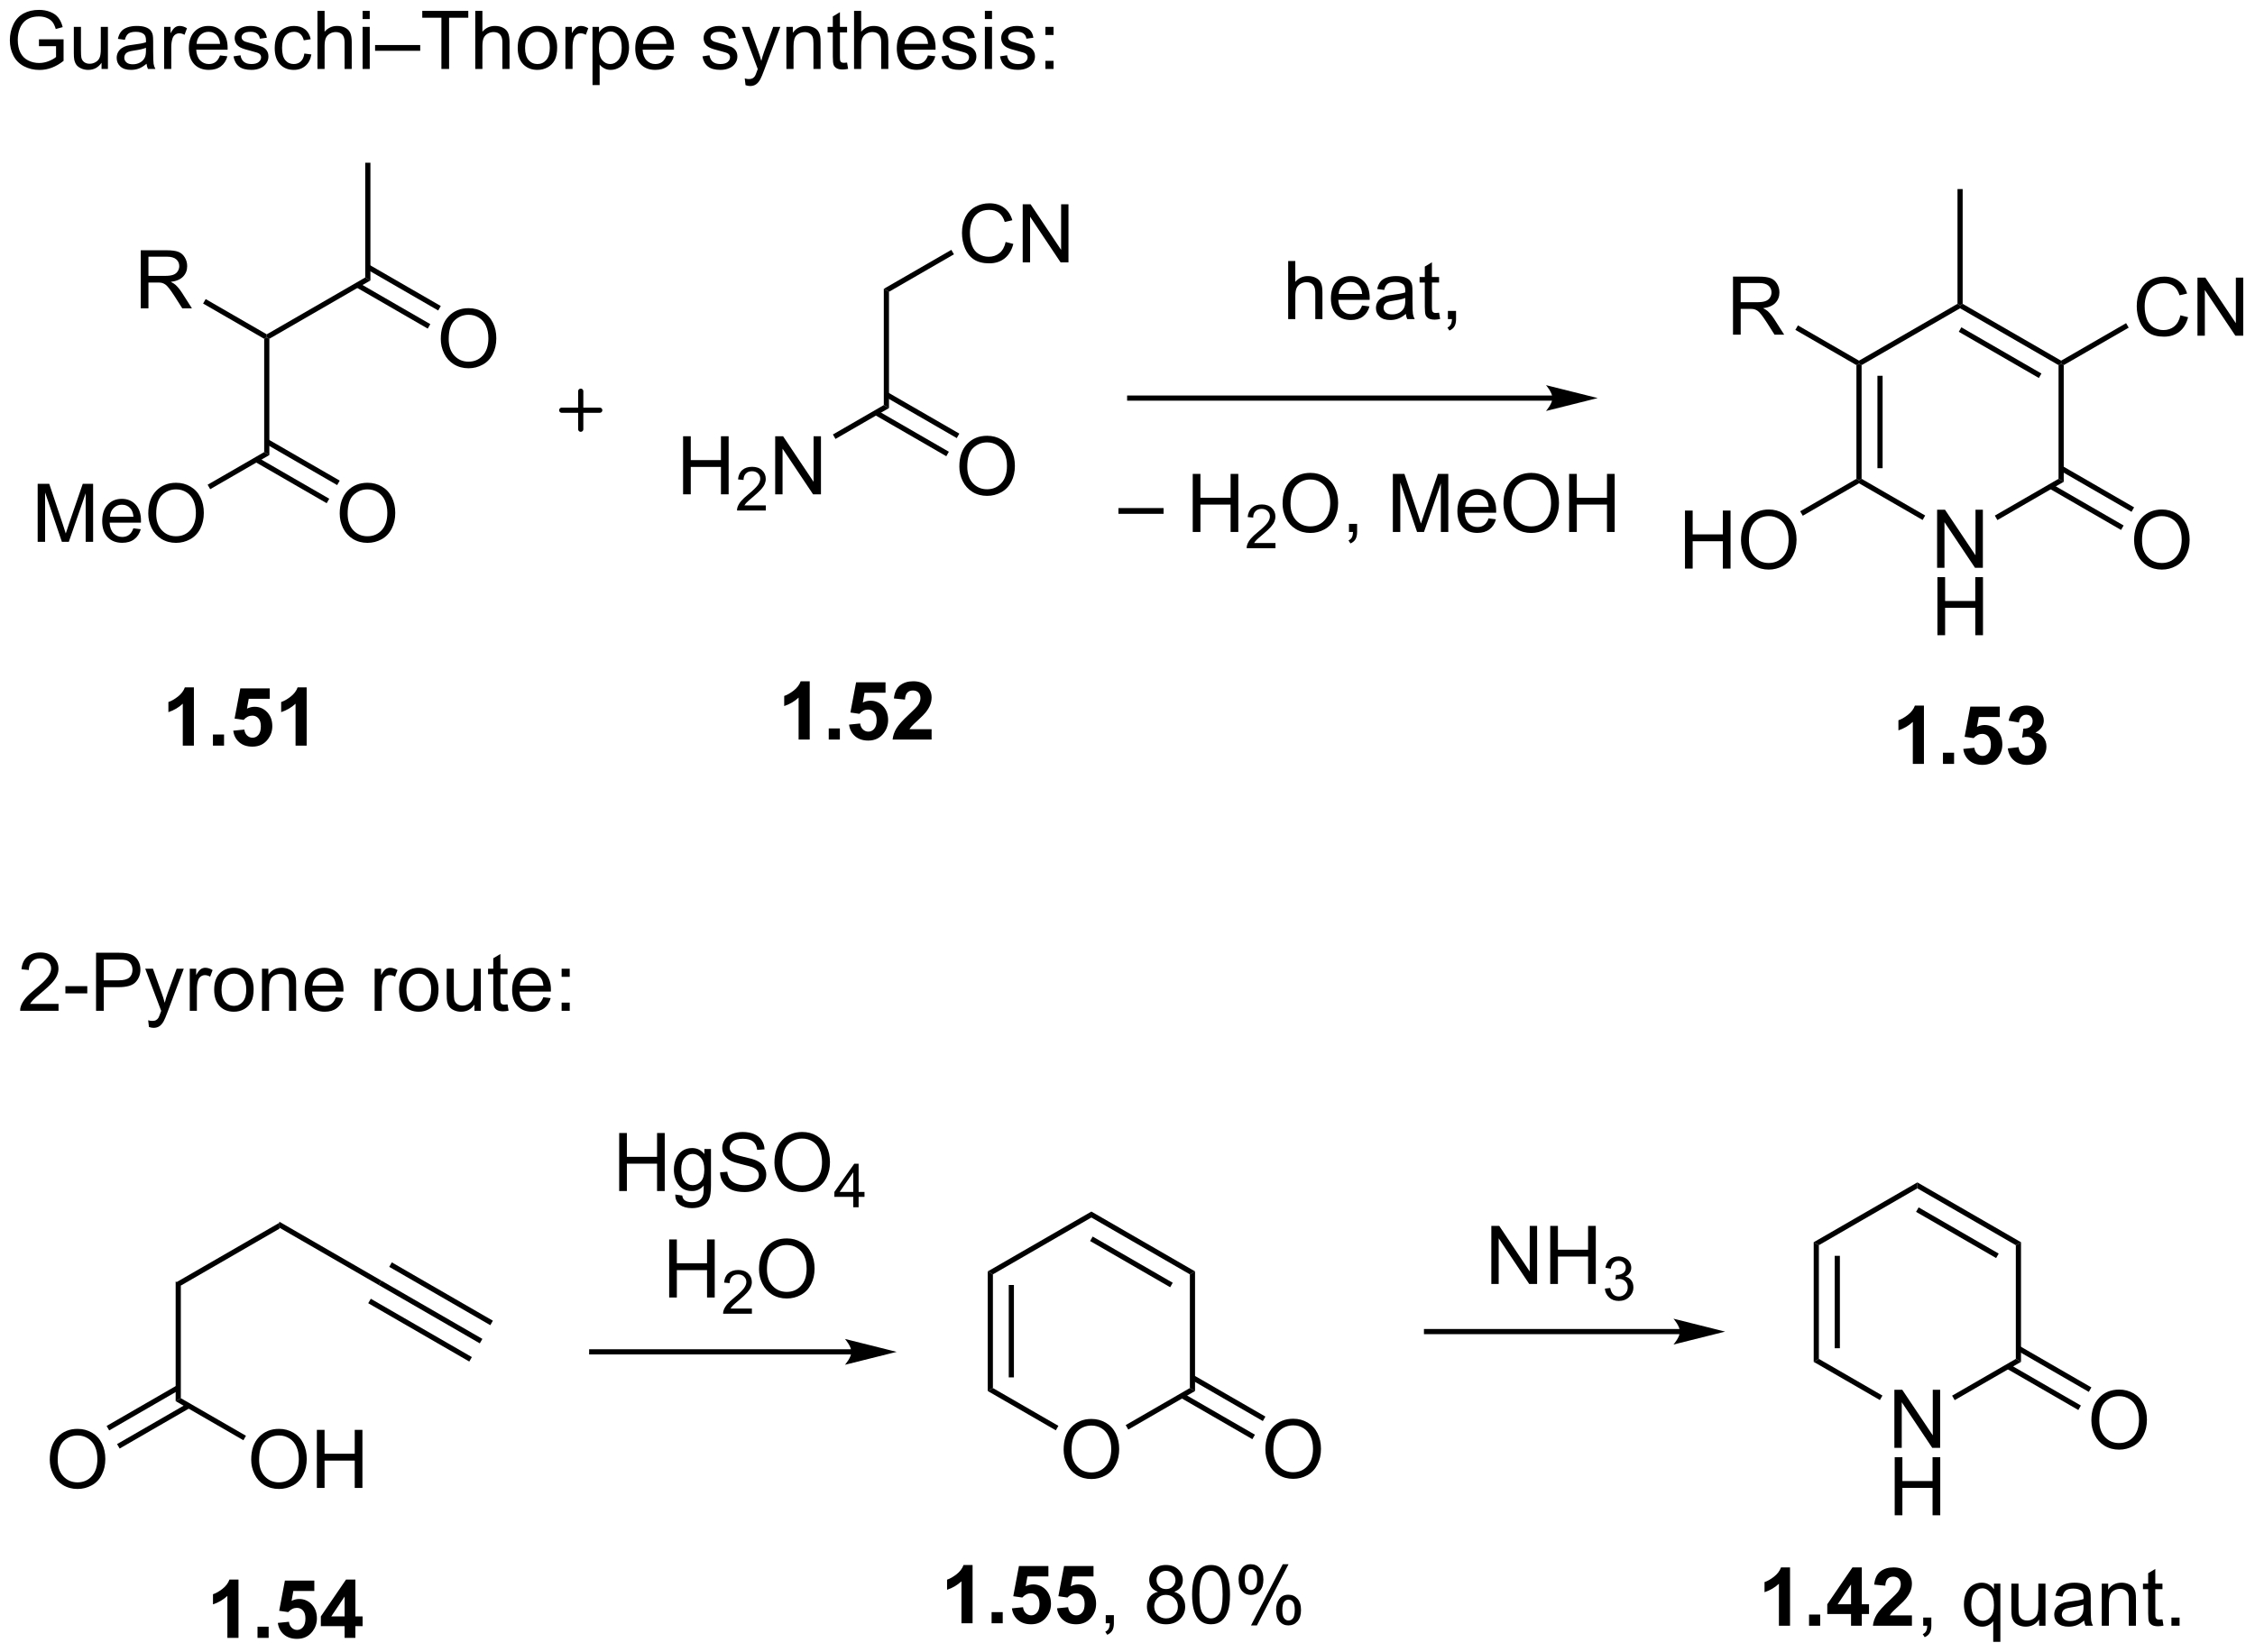 <?xml version="1.0" encoding="UTF-8"?>
<!DOCTYPE svg PUBLIC '-//W3C//DTD SVG 1.0//EN'
          'http://www.w3.org/TR/2001/REC-SVG-20010904/DTD/svg10.dtd'>
<svg stroke-dasharray="none" shape-rendering="auto" xmlns="http://www.w3.org/2000/svg" font-family="'Dialog'" text-rendering="auto" width="610" fill-opacity="1" color-interpolation="auto" color-rendering="auto" preserveAspectRatio="xMidYMid meet" font-size="12px" viewBox="0 0 610 447" fill="black" xmlns:xlink="http://www.w3.org/1999/xlink" stroke="black" image-rendering="auto" stroke-miterlimit="10" stroke-linecap="square" stroke-linejoin="miter" font-style="normal" stroke-width="1" height="447" stroke-dashoffset="0" font-weight="normal" stroke-opacity="1"
><!--Generated by the Batik Graphics2D SVG Generator--><defs id="genericDefs"
  /><g
  ><defs id="defs1"
    ><clipPath clipPathUnits="userSpaceOnUse" id="clipPath1"
      ><path d="M1.072 2.047 L229.623 2.047 L229.623 169.636 L1.072 169.636 L1.072 2.047 Z"
      /></clipPath
      ><clipPath clipPathUnits="userSpaceOnUse" id="clipPath2"
      ><path d="M-0.545 118.663 L-0.545 281.593 L221.651 281.593 L221.651 118.663 Z"
      /></clipPath
    ></defs
    ><g transform="scale(2.667,2.667) translate(-1.072,-2.047) matrix(1.029,0,0,1.029,1.633,-120.01)"
    ><path d="M17.288 245.37 L16.778 245.076 L27 239.174 L27 239.763 Z" stroke="none" clip-path="url(#clipPath2)"
    /></g
    ><g transform="matrix(2.743,0,0,2.743,1.495,-325.485)"
    ><path d="M27 239.763 L27 239.174 L37.06 244.982 L36.805 245.424 Z" stroke="none" clip-path="url(#clipPath2)"
    /></g
    ><g transform="matrix(2.743,0,0,2.743,1.495,-325.485)"
    ><path d="M16.778 245.076 L17.288 245.37 L17.288 256.584 L16.778 256.879 Z" stroke="none" clip-path="url(#clipPath2)"
    /></g
    ><g transform="matrix(2.743,0,0,2.743,1.495,-325.485)"
    ><path d="M4.364 262.652 Q4.364 261.225 5.13 260.42 Q5.896 259.613 7.106 259.613 Q7.898 259.613 8.534 259.993 Q9.171 260.371 9.505 261.048 Q9.841 261.725 9.841 262.584 Q9.841 263.457 9.489 264.144 Q9.138 264.832 8.492 265.186 Q7.849 265.54 7.101 265.54 Q6.294 265.54 5.656 265.149 Q5.021 264.756 4.692 264.082 Q4.364 263.404 4.364 262.652 ZM5.146 262.662 Q5.146 263.699 5.7 264.295 Q6.258 264.889 7.099 264.889 Q7.953 264.889 8.505 264.287 Q9.059 263.686 9.059 262.582 Q9.059 261.881 8.823 261.36 Q8.586 260.839 8.13 260.553 Q7.677 260.264 7.109 260.264 Q6.304 260.264 5.724 260.818 Q5.146 261.371 5.146 262.662 Z" stroke="none" clip-path="url(#clipPath2)"
    /></g
    ><g transform="matrix(2.743,0,0,2.743,1.495,-325.485)"
    ><path d="M16.906 255.319 L9.968 259.324 L10.223 259.766 L17.161 255.761 ZM17.938 257.106 L11 261.112 L11.255 261.554 L18.193 257.548 Z" stroke="none" clip-path="url(#clipPath2)"
    /></g
    ><g transform="matrix(2.743,0,0,2.743,1.495,-325.485)"
    ><path d="M24.229 262.652 Q24.229 261.225 24.994 260.42 Q25.76 259.613 26.971 259.613 Q27.762 259.613 28.398 259.993 Q29.036 260.371 29.369 261.048 Q29.705 261.725 29.705 262.584 Q29.705 263.457 29.354 264.144 Q29.002 264.832 28.356 265.186 Q27.713 265.54 26.966 265.54 Q26.158 265.54 25.52 265.149 Q24.885 264.756 24.557 264.082 Q24.229 263.404 24.229 262.652 ZM25.01 262.662 Q25.01 263.699 25.565 264.295 Q26.122 264.889 26.963 264.889 Q27.817 264.889 28.369 264.287 Q28.924 263.686 28.924 262.582 Q28.924 261.881 28.687 261.36 Q28.45 260.839 27.994 260.553 Q27.541 260.264 26.973 260.264 Q26.169 260.264 25.588 260.818 Q25.01 261.371 25.01 262.662 ZM30.704 265.441 L30.704 259.714 L31.462 259.714 L31.462 262.066 L34.438 262.066 L34.438 259.714 L35.196 259.714 L35.196 265.441 L34.438 265.441 L34.438 262.74 L31.462 262.74 L31.462 265.441 L30.704 265.441 Z" stroke="none" clip-path="url(#clipPath2)"
    /></g
    ><g transform="matrix(2.743,0,0,2.743,1.495,-325.485)"
    ><path d="M16.778 256.879 L17.288 256.584 L23.712 260.293 L23.457 260.735 Z" stroke="none" clip-path="url(#clipPath2)"
    /></g
    ><g transform="matrix(2.743,0,0,2.743,1.495,-325.485)"
    ><path d="M36.805 245.424 L37.06 244.982 L47.027 250.736 L46.772 251.178 ZM37.841 243.63 L47.807 249.384 L48.062 248.942 L38.096 243.188 ZM35.769 247.218 L45.736 252.972 L45.991 252.53 L36.024 246.776 Z" stroke="none" clip-path="url(#clipPath2)"
    /></g
    ><g transform="matrix(2.743,0,0,2.743,1.495,-325.485)"
    ><path d="M83.418 251.761 L57.809 251.761 L57.554 251.761 L57.554 252.271 L57.809 252.271 L83.418 252.271 L83.674 252.271 L83.674 251.761 L83.418 251.761 ZM87.883 252.016 L82.781 250.741 C82.781 250.741 83.418 251.458 83.418 252.016 C83.418 252.574 82.781 253.292 82.781 253.292 Z" stroke="none" clip-path="url(#clipPath2)"
    /></g
    ><g transform="matrix(2.743,0,0,2.743,1.495,-325.485)"
    ><path d="M104.349 261.673 Q104.349 260.246 105.115 259.441 Q105.88 258.634 107.091 258.634 Q107.883 258.634 108.518 259.014 Q109.156 259.392 109.49 260.069 Q109.826 260.746 109.826 261.605 Q109.826 262.477 109.474 263.165 Q109.123 263.852 108.477 264.207 Q107.833 264.561 107.086 264.561 Q106.279 264.561 105.641 264.17 Q105.005 263.777 104.677 263.102 Q104.349 262.425 104.349 261.673 ZM105.13 261.683 Q105.13 262.72 105.685 263.316 Q106.242 263.91 107.083 263.91 Q107.938 263.91 108.49 263.308 Q109.044 262.707 109.044 261.602 Q109.044 260.902 108.807 260.381 Q108.57 259.86 108.115 259.574 Q107.662 259.285 107.094 259.285 Q106.289 259.285 105.708 259.839 Q105.13 260.392 105.13 261.683 Z" stroke="none" clip-path="url(#clipPath2)"
    /></g
    ><g transform="matrix(2.743,0,0,2.743,1.495,-325.485)"
    ><path d="M96.864 244.077 L97.374 244.371 L97.374 255.585 L96.864 255.88 ZM98.936 245.42 L98.936 254.536 L99.446 254.536 L99.446 245.42 Z" stroke="none" clip-path="url(#clipPath2)"
    /></g
    ><g transform="matrix(2.743,0,0,2.743,1.495,-325.485)"
    ><path d="M96.864 255.88 L97.374 255.585 L103.833 259.314 L103.578 259.756 Z" stroke="none" clip-path="url(#clipPath2)"
    /></g
    ><g transform="matrix(2.743,0,0,2.743,1.495,-325.485)"
    ><path d="M110.724 259.681 L110.469 259.239 L116.798 255.585 L117.308 255.88 Z" stroke="none" clip-path="url(#clipPath2)"
    /></g
    ><g transform="matrix(2.743,0,0,2.743,1.495,-325.485)"
    ><path d="M117.308 255.88 L116.798 255.585 L116.798 244.371 L117.308 244.077 Z" stroke="none" clip-path="url(#clipPath2)"
    /></g
    ><g transform="matrix(2.743,0,0,2.743,1.495,-325.485)"
    ><path d="M117.308 244.077 L116.798 244.371 L107.086 238.764 L107.086 238.175 ZM115.109 245.199 L107.214 240.641 L106.958 241.082 L114.854 245.641 Z" stroke="none" clip-path="url(#clipPath2)"
    /></g
    ><g transform="matrix(2.743,0,0,2.743,1.495,-325.485)"
    ><path d="M107.086 238.175 L107.086 238.764 L97.374 244.371 L96.864 244.077 Z" stroke="none" clip-path="url(#clipPath2)"
    /></g
    ><g transform="matrix(2.743,0,0,2.743,1.495,-325.485)"
    ><path d="M124.248 261.653 Q124.248 260.226 125.014 259.421 Q125.779 258.614 126.99 258.614 Q127.782 258.614 128.417 258.994 Q129.055 259.372 129.389 260.049 Q129.725 260.726 129.725 261.585 Q129.725 262.457 129.373 263.145 Q129.022 263.832 128.376 264.187 Q127.732 264.541 126.985 264.541 Q126.178 264.541 125.54 264.15 Q124.904 263.757 124.576 263.082 Q124.248 262.405 124.248 261.653 ZM125.029 261.663 Q125.029 262.7 125.584 263.296 Q126.141 263.89 126.982 263.89 Q127.837 263.89 128.389 263.288 Q128.943 262.687 128.943 261.582 Q128.943 260.882 128.706 260.361 Q128.469 259.84 128.014 259.554 Q127.561 259.265 126.993 259.265 Q126.188 259.265 125.607 259.819 Q125.029 260.372 125.029 261.663 Z" stroke="none" clip-path="url(#clipPath2)"
    /></g
    ><g transform="matrix(2.743,0,0,2.743,1.495,-325.485)"
    ><path d="M115.893 256.549 L122.96 260.63 L123.216 260.188 L116.148 256.108 ZM116.925 254.762 L123.993 258.842 L124.248 258.4 L117.18 254.32 Z" stroke="none" clip-path="url(#clipPath2)"
    /></g
    ><g transform="matrix(2.743,0,0,2.743,1.495,-325.485)"
    ><path d="M95.369 278.79 L94.273 278.79 L94.273 274.652 Q93.671 275.214 92.853 275.485 L92.853 274.488 Q93.283 274.347 93.786 273.957 Q94.291 273.563 94.478 273.04 L95.369 273.04 L95.369 278.79 ZM97.245 278.79 L97.245 277.691 L98.342 277.691 L98.342 278.79 L97.245 278.79 ZM99.249 277.316 L100.343 277.204 Q100.39 277.574 100.619 277.792 Q100.851 278.009 101.15 278.009 Q101.494 278.009 101.731 277.73 Q101.971 277.449 101.971 276.886 Q101.971 276.36 101.734 276.097 Q101.499 275.832 101.119 275.832 Q100.648 275.832 100.273 276.251 L99.382 276.12 L99.945 273.141 L102.846 273.141 L102.846 274.167 L100.775 274.167 L100.603 275.141 Q100.971 274.957 101.353 274.957 Q102.085 274.957 102.593 275.488 Q103.101 276.019 103.101 276.868 Q103.101 277.574 102.689 278.128 Q102.132 278.889 101.14 278.889 Q100.346 278.889 99.846 278.462 Q99.346 278.035 99.249 277.316 ZM103.698 277.316 L104.792 277.204 Q104.839 277.574 105.068 277.792 Q105.3 278.009 105.6 278.009 Q105.943 278.009 106.18 277.73 Q106.42 277.449 106.42 276.886 Q106.42 276.36 106.183 276.097 Q105.948 275.832 105.568 275.832 Q105.097 275.832 104.722 276.251 L103.831 276.12 L104.394 273.141 L107.295 273.141 L107.295 274.167 L105.225 274.167 L105.053 275.141 Q105.42 274.957 105.803 274.957 Q106.534 274.957 107.042 275.488 Q107.55 276.019 107.55 276.868 Q107.55 277.574 107.139 278.128 Q106.581 278.889 105.589 278.889 Q104.795 278.889 104.295 278.462 Q103.795 278.035 103.698 277.316 Z" stroke="none" clip-path="url(#clipPath2)"
    /></g
    ><g transform="matrix(2.743,0,0,2.743,1.495,-325.485)"
    ><path d="M108.502 278.79 L108.502 277.988 L109.304 277.988 L109.304 278.79 Q109.304 279.233 109.148 279.503 Q108.991 279.774 108.65 279.923 L108.455 279.623 Q108.679 279.524 108.783 279.334 Q108.89 279.147 108.9 278.79 L108.502 278.79 ZM113.65 275.683 Q113.213 275.524 113.002 275.227 Q112.791 274.93 112.791 274.516 Q112.791 273.891 113.239 273.467 Q113.689 273.04 114.437 273.04 Q115.187 273.04 115.642 273.475 Q116.101 273.91 116.101 274.535 Q116.101 274.933 115.89 275.23 Q115.681 275.524 115.257 275.683 Q115.783 275.855 116.059 276.238 Q116.335 276.62 116.335 277.152 Q116.335 277.886 115.814 278.389 Q115.296 278.889 114.447 278.889 Q113.601 278.889 113.08 278.386 Q112.562 277.884 112.562 277.134 Q112.562 276.574 112.843 276.199 Q113.127 275.821 113.65 275.683 ZM113.51 274.493 Q113.51 274.899 113.77 275.157 Q114.033 275.415 114.452 275.415 Q114.859 275.415 115.116 275.16 Q115.377 274.902 115.377 274.532 Q115.377 274.144 115.109 273.881 Q114.843 273.618 114.445 273.618 Q114.041 273.618 113.775 273.876 Q113.51 274.134 113.51 274.493 ZM113.283 277.136 Q113.283 277.438 113.426 277.719 Q113.57 278.001 113.851 278.154 Q114.132 278.308 114.455 278.308 Q114.96 278.308 115.288 277.985 Q115.616 277.66 115.616 277.16 Q115.616 276.652 115.278 276.321 Q114.939 275.988 114.431 275.988 Q113.937 275.988 113.609 276.316 Q113.283 276.644 113.283 277.136 ZM117.019 275.964 Q117.019 274.949 117.227 274.332 Q117.435 273.712 117.847 273.376 Q118.261 273.04 118.886 273.04 Q119.347 273.04 119.693 273.225 Q120.042 273.41 120.269 273.761 Q120.495 274.11 120.623 274.613 Q120.753 275.113 120.753 275.964 Q120.753 276.972 120.545 277.592 Q120.339 278.212 119.925 278.55 Q119.514 278.889 118.886 278.889 Q118.058 278.889 117.584 278.292 Q117.019 277.579 117.019 275.964 ZM117.74 275.964 Q117.74 277.376 118.071 277.842 Q118.402 278.308 118.886 278.308 Q119.37 278.308 119.698 277.839 Q120.029 277.37 120.029 275.964 Q120.029 274.55 119.698 274.087 Q119.37 273.62 118.878 273.62 Q118.394 273.62 118.105 274.032 Q117.74 274.555 117.74 275.964 ZM121.601 274.438 Q121.601 273.824 121.908 273.394 Q122.218 272.964 122.804 272.964 Q123.343 272.964 123.695 273.35 Q124.049 273.735 124.049 274.48 Q124.049 275.207 123.692 275.6 Q123.335 275.993 122.812 275.993 Q122.291 275.993 121.945 275.608 Q121.601 275.219 121.601 274.438 ZM122.822 273.449 Q122.562 273.449 122.387 273.675 Q122.213 273.902 122.213 274.509 Q122.213 275.058 122.387 275.285 Q122.564 275.509 122.822 275.509 Q123.088 275.509 123.262 275.282 Q123.437 275.055 123.437 274.454 Q123.437 273.899 123.26 273.675 Q123.085 273.449 122.822 273.449 ZM122.827 279.001 L125.96 272.964 L126.531 272.964 L123.408 279.001 L122.827 279.001 ZM125.304 277.446 Q125.304 276.829 125.611 276.402 Q125.921 275.972 126.51 275.972 Q127.049 275.972 127.403 276.358 Q127.757 276.743 127.757 277.488 Q127.757 278.214 127.398 278.608 Q127.041 279.001 126.515 279.001 Q125.994 279.001 125.648 278.613 Q125.304 278.222 125.304 277.446 ZM126.531 276.457 Q126.265 276.457 126.09 276.683 Q125.916 276.91 125.916 277.516 Q125.916 278.063 126.09 278.29 Q126.267 278.516 126.525 278.516 Q126.796 278.516 126.968 278.29 Q127.142 278.063 127.142 277.462 Q127.142 276.907 126.965 276.683 Q126.791 276.457 126.531 276.457 Z" stroke="none" clip-path="url(#clipPath2)"
    /></g
    ><g transform="matrix(2.743,0,0,2.743,1.495,-325.485)"
    ><path d="M60.518 236.153 L60.518 230.426 L61.276 230.426 L61.276 232.778 L64.253 232.778 L64.253 230.426 L65.01 230.426 L65.01 236.153 L64.253 236.153 L64.253 233.452 L61.276 233.452 L61.276 236.153 L60.518 236.153 ZM66.053 236.496 L66.738 236.598 Q66.78 236.916 66.975 237.059 Q67.238 237.254 67.692 237.254 Q68.178 237.254 68.444 237.059 Q68.71 236.864 68.803 236.512 Q68.858 236.298 68.856 235.608 Q68.395 236.153 67.707 236.153 Q66.85 236.153 66.382 235.536 Q65.913 234.918 65.913 234.054 Q65.913 233.46 66.126 232.96 Q66.343 232.457 66.751 232.184 Q67.16 231.911 67.71 231.911 Q68.444 231.911 68.921 232.504 L68.921 232.004 L69.569 232.004 L69.569 235.59 Q69.569 236.559 69.371 236.963 Q69.176 237.369 68.746 237.603 Q68.319 237.838 67.694 237.838 Q66.952 237.838 66.494 237.502 Q66.038 237.168 66.053 236.496 ZM66.637 234.004 Q66.637 234.819 66.96 235.194 Q67.285 235.569 67.772 235.569 Q68.257 235.569 68.585 235.197 Q68.913 234.825 68.913 234.028 Q68.913 233.265 68.574 232.879 Q68.238 232.491 67.762 232.491 Q67.293 232.491 66.965 232.874 Q66.637 233.254 66.637 234.004 ZM70.464 234.312 L71.18 234.249 Q71.229 234.679 71.414 234.955 Q71.602 235.231 71.992 235.4 Q72.383 235.569 72.87 235.569 Q73.305 235.569 73.635 235.442 Q73.969 235.312 74.13 235.088 Q74.292 234.864 74.292 234.598 Q74.292 234.327 74.135 234.127 Q73.979 233.926 73.62 233.788 Q73.391 233.7 72.602 233.51 Q71.813 233.319 71.495 233.153 Q71.086 232.937 70.883 232.619 Q70.682 232.301 70.682 231.905 Q70.682 231.473 70.927 231.095 Q71.175 230.718 71.646 230.523 Q72.12 230.327 72.698 230.327 Q73.336 230.327 73.82 230.533 Q74.307 230.739 74.568 231.137 Q74.831 231.536 74.852 232.038 L74.125 232.093 Q74.065 231.551 73.727 231.275 Q73.391 230.996 72.729 230.996 Q72.042 230.996 71.727 231.249 Q71.414 231.499 71.414 231.856 Q71.414 232.163 71.635 232.364 Q71.854 232.562 72.779 232.773 Q73.703 232.981 74.047 233.137 Q74.547 233.366 74.784 233.72 Q75.023 234.075 75.023 234.536 Q75.023 234.991 74.76 235.398 Q74.5 235.801 74.008 236.028 Q73.518 236.252 72.906 236.252 Q72.128 236.252 71.602 236.025 Q71.078 235.796 70.779 235.343 Q70.479 234.887 70.464 234.312 ZM75.828 233.364 Q75.828 231.937 76.594 231.132 Q77.359 230.325 78.57 230.325 Q79.362 230.325 79.998 230.705 Q80.635 231.082 80.969 231.76 Q81.305 232.437 81.305 233.296 Q81.305 234.168 80.953 234.856 Q80.602 235.543 79.956 235.898 Q79.313 236.252 78.565 236.252 Q77.758 236.252 77.12 235.861 Q76.484 235.468 76.156 234.793 Q75.828 234.116 75.828 233.364 ZM76.609 233.374 Q76.609 234.411 77.164 235.007 Q77.722 235.601 78.563 235.601 Q79.417 235.601 79.969 234.999 Q80.523 234.398 80.523 233.293 Q80.523 232.593 80.287 232.072 Q80.05 231.551 79.594 231.265 Q79.141 230.976 78.573 230.976 Q77.768 230.976 77.188 231.53 Q76.609 232.082 76.609 233.374 Z" stroke="none" clip-path="url(#clipPath2)"
    /></g
    ><g transform="matrix(2.743,0,0,2.743,1.495,-325.485)"
    ><path d="M83.602 237.753 L83.602 236.723 L81.739 236.723 L81.739 236.241 L83.7 233.458 L84.13 233.458 L84.13 236.241 L84.71 236.241 L84.71 236.723 L84.13 236.723 L84.13 237.753 L83.602 237.753 ZM83.602 236.241 L83.602 234.304 L82.259 236.241 L83.602 236.241 Z" stroke="none" clip-path="url(#clipPath2)"
    /></g
    ><g transform="matrix(2.743,0,0,2.743,1.495,-325.485)"
    ><path d="M65.448 246.653 L65.448 240.926 L66.205 240.926 L66.205 243.278 L69.182 243.278 L69.182 240.926 L69.94 240.926 L69.94 246.653 L69.182 246.653 L69.182 243.952 L66.205 243.952 L66.205 246.653 L65.448 246.653 Z" stroke="none" clip-path="url(#clipPath2)"
    /></g
    ><g transform="matrix(2.743,0,0,2.743,1.495,-325.485)"
    ><path d="M73.606 247.745 L73.606 248.253 L70.766 248.253 Q70.76 248.061 70.828 247.886 Q70.936 247.596 71.174 247.315 Q71.414 247.034 71.865 246.665 Q72.565 246.091 72.811 245.755 Q73.057 245.419 73.057 245.12 Q73.057 244.807 72.832 244.593 Q72.61 244.376 72.248 244.376 Q71.868 244.376 71.639 244.604 Q71.41 244.833 71.409 245.237 L70.865 245.182 Q70.922 244.575 71.285 244.259 Q71.649 243.94 72.26 243.94 Q72.879 243.94 73.239 244.284 Q73.6 244.626 73.6 245.132 Q73.6 245.389 73.495 245.639 Q73.389 245.887 73.143 246.163 Q72.899 246.438 72.33 246.919 Q71.856 247.317 71.721 247.46 Q71.586 247.602 71.498 247.745 L73.606 247.745 Z" stroke="none" clip-path="url(#clipPath2)"
    /></g
    ><g transform="matrix(2.743,0,0,2.743,1.495,-325.485)"
    ><path d="M74.309 243.864 Q74.309 242.437 75.075 241.632 Q75.841 240.825 77.051 240.825 Q77.843 240.825 78.478 241.205 Q79.117 241.582 79.45 242.26 Q79.786 242.937 79.786 243.796 Q79.786 244.668 79.434 245.356 Q79.083 246.043 78.437 246.398 Q77.794 246.752 77.046 246.752 Q76.239 246.752 75.601 246.361 Q74.966 245.968 74.637 245.293 Q74.309 244.616 74.309 243.864 ZM75.091 243.874 Q75.091 244.911 75.645 245.507 Q76.203 246.101 77.044 246.101 Q77.898 246.101 78.45 245.499 Q79.004 244.898 79.004 243.793 Q79.004 243.093 78.768 242.572 Q78.531 242.051 78.075 241.765 Q77.622 241.476 77.054 241.476 Q76.249 241.476 75.669 242.03 Q75.091 242.582 75.091 243.874 Z" stroke="none" clip-path="url(#clipPath2)"
    /></g
    ><g transform="matrix(2.743,0,0,2.743,1.495,-325.485)"
    ><path d="M165.125 249.763 L140.137 249.763 L139.882 249.763 L139.882 250.273 L140.137 250.273 L165.125 250.273 L165.38 250.273 L165.38 249.763 L165.125 249.763 ZM169.589 250.018 L164.487 248.743 C164.487 248.743 165.125 249.46 165.125 250.018 C165.125 250.576 164.487 251.294 164.487 251.294 Z" stroke="none" clip-path="url(#clipPath2)"
    /></g
    ><g transform="matrix(2.743,0,0,2.743,1.495,-325.485)"
    ><path d="M146.528 245.316 L146.528 239.589 L147.306 239.589 L150.314 244.084 L150.314 239.589 L151.041 239.589 L151.041 245.316 L150.262 245.316 L147.254 240.816 L147.254 245.316 L146.528 245.316 ZM152.336 245.316 L152.336 239.589 L153.094 239.589 L153.094 241.941 L156.07 241.941 L156.07 239.589 L156.828 239.589 L156.828 245.316 L156.07 245.316 L156.07 242.615 L153.094 242.615 L153.094 245.316 L152.336 245.316 Z" stroke="none" clip-path="url(#clipPath2)"
    /></g
    ><g transform="matrix(2.743,0,0,2.743,1.495,-325.485)"
    ><path d="M157.725 245.781 L158.252 245.71 Q158.344 246.16 158.561 246.357 Q158.779 246.554 159.094 246.554 Q159.465 246.554 159.721 246.297 Q159.979 246.039 159.979 245.658 Q159.979 245.294 159.74 245.06 Q159.504 244.824 159.137 244.824 Q158.988 244.824 158.766 244.882 L158.824 244.419 Q158.877 244.425 158.908 244.425 Q159.246 244.425 159.516 244.25 Q159.785 244.074 159.785 243.707 Q159.785 243.418 159.588 243.228 Q159.393 243.037 159.082 243.037 Q158.774 243.037 158.569 243.23 Q158.363 243.423 158.305 243.81 L157.778 243.716 Q157.875 243.185 158.217 242.894 Q158.561 242.603 159.07 242.603 Q159.422 242.603 159.717 242.754 Q160.014 242.904 160.17 243.166 Q160.326 243.425 160.326 243.718 Q160.326 243.998 160.176 244.226 Q160.028 244.455 159.734 244.589 Q160.115 244.677 160.326 244.955 Q160.537 245.23 160.537 245.646 Q160.537 246.209 160.127 246.601 Q159.717 246.992 159.09 246.992 Q158.525 246.992 158.15 246.656 Q157.778 246.318 157.725 245.781 Z" stroke="none" clip-path="url(#clipPath2)"
    /></g
    ><g transform="matrix(2.743,0,0,2.743,1.495,-325.485)"
    ><path d="M186.276 261.485 L186.276 255.758 L187.054 255.758 L190.062 260.253 L190.062 255.758 L190.789 255.758 L190.789 261.485 L190.01 261.485 L187.002 256.985 L187.002 261.485 L186.276 261.485 Z" stroke="none" clip-path="url(#clipPath2)"
    /></g
    ><g transform="matrix(2.743,0,0,2.743,1.495,-325.485)"
    ><path d="M186.307 268.135 L186.307 262.408 L187.065 262.408 L187.065 264.76 L190.041 264.76 L190.041 262.408 L190.799 262.408 L190.799 268.135 L190.041 268.135 L190.041 265.434 L187.065 265.434 L187.065 268.135 L186.307 268.135 Z" stroke="none" clip-path="url(#clipPath2)"
    /></g
    ><g transform="matrix(2.743,0,0,2.743,1.495,-325.485)"
    ><path d="M178.319 241.199 L178.829 241.494 L178.829 252.708 L178.319 253.003 ZM180.391 242.543 L180.391 251.659 L180.901 251.659 L180.901 242.543 Z" stroke="none" clip-path="url(#clipPath2)"
    /></g
    ><g transform="matrix(2.743,0,0,2.743,1.495,-325.485)"
    ><path d="M178.319 253.003 L178.829 252.708 L185.099 256.328 L184.844 256.77 Z" stroke="none" clip-path="url(#clipPath2)"
    /></g
    ><g transform="matrix(2.743,0,0,2.743,1.495,-325.485)"
    ><path d="M192.223 256.779 L191.968 256.337 L198.253 252.708 L198.763 253.003 Z" stroke="none" clip-path="url(#clipPath2)"
    /></g
    ><g transform="matrix(2.743,0,0,2.743,1.495,-325.485)"
    ><path d="M198.763 253.003 L198.253 252.708 L198.253 241.494 L198.763 241.199 Z" stroke="none" clip-path="url(#clipPath2)"
    /></g
    ><g transform="matrix(2.743,0,0,2.743,1.495,-325.485)"
    ><path d="M198.763 241.199 L198.253 241.494 L188.541 235.887 L188.541 235.298 ZM196.564 242.322 L188.669 237.763 L188.414 238.205 L196.309 242.764 Z" stroke="none" clip-path="url(#clipPath2)"
    /></g
    ><g transform="matrix(2.743,0,0,2.743,1.495,-325.485)"
    ><path d="M188.541 235.298 L188.541 235.887 L178.829 241.494 L178.319 241.199 Z" stroke="none" clip-path="url(#clipPath2)"
    /></g
    ><g transform="matrix(2.743,0,0,2.743,1.495,-325.485)"
    ><path d="M205.703 258.776 Q205.703 257.348 206.469 256.544 Q207.234 255.737 208.445 255.737 Q209.237 255.737 209.873 256.117 Q210.511 256.494 210.844 257.171 Q211.18 257.848 211.18 258.708 Q211.18 259.58 210.828 260.268 Q210.477 260.955 209.831 261.309 Q209.188 261.664 208.44 261.664 Q207.633 261.664 206.995 261.273 Q206.359 260.88 206.031 260.205 Q205.703 259.528 205.703 258.776 ZM206.484 258.786 Q206.484 259.822 207.039 260.419 Q207.596 261.012 208.438 261.012 Q209.292 261.012 209.844 260.411 Q210.399 259.809 210.399 258.705 Q210.399 258.005 210.162 257.484 Q209.925 256.963 209.469 256.677 Q209.016 256.387 208.448 256.387 Q207.643 256.387 207.063 256.942 Q206.484 257.494 206.484 258.786 Z" stroke="none" clip-path="url(#clipPath2)"
    /></g
    ><g transform="matrix(2.743,0,0,2.743,1.495,-325.485)"
    ><path d="M197.348 253.672 L204.416 257.753 L204.671 257.311 L197.603 253.23 ZM198.381 251.884 L205.448 255.965 L205.703 255.523 L198.636 251.442 Z" stroke="none" clip-path="url(#clipPath2)"
    /></g
    ><g transform="matrix(2.743,0,0,2.743,1.495,-325.485)"
    ><path d="M175.985 279.029 L174.889 279.029 L174.889 274.892 Q174.287 275.454 173.47 275.725 L173.47 274.727 Q173.899 274.587 174.402 274.196 Q174.907 273.803 175.095 273.279 L175.985 273.279 L175.985 279.029 ZM177.861 279.029 L177.861 277.93 L178.958 277.93 L178.958 279.029 L177.861 279.029 ZM182.001 279.029 L182.001 277.876 L179.657 277.876 L179.657 276.915 L182.141 273.279 L183.063 273.279 L183.063 276.912 L183.774 276.912 L183.774 277.876 L183.063 277.876 L183.063 279.029 L182.001 279.029 ZM182.001 276.912 L182.001 274.954 L180.686 276.912 L182.001 276.912 ZM188.005 278.009 L188.005 279.029 L184.158 279.029 Q184.221 278.451 184.533 277.933 Q184.846 277.415 185.768 276.561 Q186.51 275.868 186.677 275.623 Q186.903 275.282 186.903 274.951 Q186.903 274.584 186.705 274.386 Q186.51 274.188 186.161 274.188 Q185.817 274.188 185.614 274.397 Q185.411 274.602 185.38 275.084 L184.286 274.975 Q184.385 274.069 184.9 273.675 Q185.416 273.279 186.19 273.279 Q187.036 273.279 187.52 273.738 Q188.005 274.194 188.005 274.873 Q188.005 275.259 187.867 275.61 Q187.729 275.959 187.427 276.342 Q187.229 276.595 186.708 277.071 Q186.19 277.548 186.049 277.704 Q185.911 277.86 185.825 278.009 L188.005 278.009 Z" stroke="none" clip-path="url(#clipPath2)"
    /></g
    ><g transform="matrix(2.743,0,0,2.743,1.495,-325.485)"
    ><path d="M189.118 279.029 L189.118 278.227 L189.92 278.227 L189.92 279.029 Q189.92 279.472 189.764 279.743 Q189.607 280.014 189.266 280.162 L189.071 279.863 Q189.295 279.764 189.399 279.574 Q189.506 279.386 189.516 279.029 L189.118 279.029 ZM196.024 280.621 L196.024 278.587 Q195.86 278.819 195.566 278.972 Q195.272 279.123 194.938 279.123 Q194.201 279.123 193.667 278.535 Q193.134 277.944 193.134 276.915 Q193.134 276.29 193.35 275.795 Q193.569 275.298 193.98 275.043 Q194.391 274.787 194.884 274.787 Q195.654 274.787 196.095 275.436 L196.095 274.881 L196.727 274.881 L196.727 280.621 L196.024 280.621 ZM193.857 276.944 Q193.857 277.743 194.194 278.144 Q194.529 278.545 194.998 278.545 Q195.446 278.545 195.769 278.165 Q196.095 277.782 196.095 277.006 Q196.095 276.178 195.753 275.761 Q195.412 275.342 194.951 275.342 Q194.493 275.342 194.175 275.73 Q193.857 276.118 193.857 276.944 ZM200.549 279.029 L200.549 278.42 Q200.065 279.123 199.231 279.123 Q198.864 279.123 198.546 278.983 Q198.229 278.842 198.072 278.628 Q197.919 278.415 197.856 278.108 Q197.815 277.899 197.815 277.451 L197.815 274.881 L198.518 274.881 L198.518 277.18 Q198.518 277.733 198.559 277.923 Q198.627 278.201 198.841 278.36 Q199.057 278.517 199.372 278.517 Q199.69 278.517 199.966 278.355 Q200.244 278.194 200.359 277.915 Q200.473 277.634 200.473 277.102 L200.473 274.881 L201.177 274.881 L201.177 279.029 L200.549 279.029 ZM204.985 278.517 Q204.595 278.85 204.232 278.988 Q203.873 279.123 203.459 279.123 Q202.774 279.123 202.407 278.79 Q202.04 278.454 202.04 277.936 Q202.04 277.631 202.178 277.378 Q202.319 277.126 202.542 276.975 Q202.766 276.821 203.048 276.743 Q203.256 276.688 203.673 276.639 Q204.524 276.537 204.928 276.397 Q204.93 276.251 204.93 276.212 Q204.93 275.782 204.732 275.608 Q204.462 275.368 203.93 275.368 Q203.436 275.368 203.199 275.543 Q202.962 275.717 202.85 276.157 L202.162 276.063 Q202.256 275.623 202.47 275.352 Q202.686 275.079 203.092 274.933 Q203.498 274.787 204.032 274.787 Q204.563 274.787 204.894 274.912 Q205.227 275.037 205.384 275.227 Q205.54 275.415 205.602 275.704 Q205.639 275.884 205.639 276.352 L205.639 277.29 Q205.639 278.272 205.683 278.532 Q205.727 278.79 205.86 279.029 L205.126 279.029 Q205.016 278.811 204.985 278.517 ZM204.928 276.946 Q204.545 277.102 203.779 277.212 Q203.345 277.274 203.165 277.352 Q202.985 277.43 202.886 277.582 Q202.79 277.733 202.79 277.915 Q202.79 278.196 203.003 278.384 Q203.217 278.571 203.626 278.571 Q204.032 278.571 204.347 278.394 Q204.665 278.217 204.813 277.907 Q204.928 277.67 204.928 277.204 L204.928 276.946 ZM206.729 279.029 L206.729 274.881 L207.361 274.881 L207.361 275.47 Q207.817 274.787 208.682 274.787 Q209.057 274.787 209.369 274.923 Q209.684 275.055 209.841 275.274 Q209.997 275.493 210.059 275.795 Q210.098 275.99 210.098 276.477 L210.098 279.029 L209.395 279.029 L209.395 276.506 Q209.395 276.076 209.312 275.863 Q209.231 275.649 209.023 275.524 Q208.815 275.397 208.533 275.397 Q208.083 275.397 207.757 275.683 Q207.432 275.967 207.432 276.764 L207.432 279.029 L206.729 279.029 ZM212.712 278.399 L212.813 279.022 Q212.516 279.084 212.282 279.084 Q211.899 279.084 211.688 278.964 Q211.477 278.842 211.391 278.644 Q211.305 278.446 211.305 277.813 L211.305 275.428 L210.79 275.428 L210.79 274.881 L211.305 274.881 L211.305 273.852 L212.006 273.43 L212.006 274.881 L212.712 274.881 L212.712 275.428 L212.006 275.428 L212.006 277.852 Q212.006 278.154 212.042 278.24 Q212.079 278.326 212.162 278.378 Q212.248 278.428 212.404 278.428 Q212.522 278.428 212.712 278.399 ZM213.598 279.029 L213.598 278.227 L214.4 278.227 L214.4 279.029 L213.598 279.029 Z" stroke="none" clip-path="url(#clipPath2)"
    /></g
    ><g transform="matrix(2.743,0,0,2.743,1.495,-325.485)"
    ><path d="M26.018 152.081 L25.763 151.934 L25.763 151.64 L35.474 146.032 L35.985 146.327 Z" stroke="none" clip-path="url(#clipPath2)"
    /></g
    ><g transform="matrix(2.743,0,0,2.743,1.495,-325.485)"
    ><path d="M13.336 149.075 L13.336 143.348 L15.875 143.348 Q16.64 143.348 17.039 143.502 Q17.437 143.655 17.674 144.046 Q17.914 144.437 17.914 144.911 Q17.914 145.52 17.518 145.939 Q17.125 146.356 16.299 146.468 Q16.601 146.614 16.758 146.755 Q17.088 147.059 17.385 147.515 L18.383 149.075 L17.43 149.075 L16.672 147.882 Q16.338 147.367 16.122 147.093 Q15.909 146.82 15.739 146.71 Q15.57 146.601 15.393 146.559 Q15.265 146.53 14.971 146.53 L14.094 146.53 L14.094 149.075 L13.336 149.075 ZM14.094 145.874 L15.721 145.874 Q16.242 145.874 16.534 145.768 Q16.828 145.661 16.979 145.424 Q17.133 145.187 17.133 144.911 Q17.133 144.505 16.836 144.244 Q16.541 143.981 15.906 143.981 L14.094 143.981 L14.094 145.874 Z" stroke="none" clip-path="url(#clipPath2)"
    /></g
    ><g transform="matrix(2.743,0,0,2.743,1.495,-325.485)"
    ><path d="M25.763 151.64 L25.763 151.934 L25.508 152.081 L19.484 148.604 L19.739 148.162 Z" stroke="none" clip-path="url(#clipPath2)"
    /></g
    ><g transform="matrix(2.743,0,0,2.743,1.495,-325.485)"
    ><path d="M25.508 152.081 L25.763 151.934 L26.018 152.081 L26.018 163.55 L25.508 163.256 Z" stroke="none" clip-path="url(#clipPath2)"
    /></g
    ><g transform="matrix(2.743,0,0,2.743,1.495,-325.485)"
    ><path d="M42.925 152.1 Q42.925 150.673 43.69 149.868 Q44.456 149.061 45.667 149.061 Q46.459 149.061 47.094 149.441 Q47.732 149.819 48.065 150.496 Q48.401 151.173 48.401 152.032 Q48.401 152.905 48.05 153.592 Q47.698 154.28 47.052 154.634 Q46.409 154.988 45.662 154.988 Q44.855 154.988 44.217 154.597 Q43.581 154.204 43.253 153.53 Q42.925 152.853 42.925 152.1 ZM43.706 152.111 Q43.706 153.147 44.261 153.743 Q44.818 154.337 45.659 154.337 Q46.513 154.337 47.065 153.736 Q47.62 153.134 47.62 152.03 Q47.62 151.329 47.383 150.808 Q47.146 150.287 46.69 150.001 Q46.237 149.712 45.67 149.712 Q44.865 149.712 44.284 150.267 Q43.706 150.819 43.706 152.111 Z" stroke="none" clip-path="url(#clipPath2)"
    /></g
    ><g transform="matrix(2.743,0,0,2.743,1.495,-325.485)"
    ><path d="M34.57 146.997 L41.637 151.077 L41.892 150.635 L34.825 146.555 ZM35.602 145.209 L42.669 149.289 L42.925 148.847 L35.857 144.767 Z" stroke="none" clip-path="url(#clipPath2)"
    /></g
    ><g transform="matrix(2.743,0,0,2.743,1.495,-325.485)"
    ><path d="M35.985 146.327 L35.474 146.032 L35.474 134.711 L35.985 134.711 Z" stroke="none" clip-path="url(#clipPath2)"
    /></g
    ><g transform="matrix(2.743,0,0,2.743,1.495,-325.485)"
    ><path d="M32.958 169.323 Q32.958 167.896 33.724 167.091 Q34.489 166.284 35.7 166.284 Q36.492 166.284 37.127 166.664 Q37.765 167.042 38.099 167.719 Q38.435 168.396 38.435 169.255 Q38.435 170.128 38.083 170.815 Q37.731 171.503 37.086 171.857 Q36.442 172.211 35.695 172.211 Q34.888 172.211 34.25 171.821 Q33.614 171.427 33.286 170.753 Q32.958 170.076 32.958 169.323 ZM33.739 169.334 Q33.739 170.37 34.294 170.966 Q34.851 171.56 35.692 171.56 Q36.547 171.56 37.099 170.959 Q37.653 170.357 37.653 169.253 Q37.653 168.552 37.416 168.031 Q37.179 167.511 36.724 167.224 Q36.27 166.935 35.703 166.935 Q34.898 166.935 34.317 167.49 Q33.739 168.042 33.739 169.334 Z" stroke="none" clip-path="url(#clipPath2)"
    /></g
    ><g transform="matrix(2.743,0,0,2.743,1.495,-325.485)"
    ><path d="M24.603 164.22 L31.671 168.3 L31.926 167.858 L24.858 163.778 ZM25.635 162.432 L32.703 166.512 L32.958 166.071 L25.89 161.99 Z" stroke="none" clip-path="url(#clipPath2)"
    /></g
    ><g transform="matrix(2.743,0,0,2.743,1.495,-325.485)"
    ><path d="M3.17 172.112 L3.17 166.386 L4.311 166.386 L5.668 170.44 Q5.855 171.005 5.941 171.287 Q6.038 170.974 6.246 170.37 L7.616 166.386 L8.637 166.386 L8.637 172.112 L7.905 172.112 L7.905 167.318 L6.241 172.112 L5.559 172.112 L3.902 167.237 L3.902 172.112 L3.17 172.112 ZM12.608 170.776 L13.335 170.865 Q13.163 171.503 12.697 171.854 Q12.233 172.206 11.512 172.206 Q10.6 172.206 10.066 171.646 Q9.535 171.084 9.535 170.073 Q9.535 169.026 10.074 168.448 Q10.613 167.87 11.473 167.87 Q12.303 167.87 12.829 168.438 Q13.358 169.003 13.358 170.029 Q13.358 170.091 13.355 170.216 L10.262 170.216 Q10.301 170.901 10.647 171.266 Q10.996 171.628 11.514 171.628 Q11.902 171.628 12.176 171.425 Q12.449 171.222 12.608 170.776 ZM10.301 169.638 L12.616 169.638 Q12.569 169.115 12.35 168.854 Q12.014 168.448 11.48 168.448 Q10.996 168.448 10.665 168.774 Q10.335 169.097 10.301 169.638 ZM14.078 169.323 Q14.078 167.896 14.844 167.091 Q15.609 166.284 16.82 166.284 Q17.612 166.284 18.247 166.664 Q18.885 167.042 19.219 167.719 Q19.555 168.396 19.555 169.255 Q19.555 170.128 19.203 170.815 Q18.851 171.503 18.206 171.857 Q17.562 172.211 16.815 172.211 Q16.008 172.211 15.37 171.821 Q14.734 171.427 14.406 170.753 Q14.078 170.076 14.078 169.323 ZM14.859 169.334 Q14.859 170.37 15.414 170.966 Q15.971 171.56 16.812 171.56 Q17.666 171.56 18.219 170.959 Q18.773 170.357 18.773 169.253 Q18.773 168.552 18.536 168.031 Q18.299 167.511 17.844 167.224 Q17.39 166.935 16.823 166.935 Q16.018 166.935 15.437 167.49 Q14.859 168.042 14.859 169.334 Z" stroke="none" clip-path="url(#clipPath2)"
    /></g
    ><g transform="matrix(2.743,0,0,2.743,1.495,-325.485)"
    ><path d="M25.508 163.256 L26.018 163.55 L20.185 166.918 L19.93 166.476 Z" stroke="none" clip-path="url(#clipPath2)"
    /></g
    ><g transform="matrix(2.743,0,0,2.743,1.495,-325.485)"
    ><path d="M66.82 167.422 L66.82 161.695 L67.577 161.695 L67.577 164.047 L70.554 164.047 L70.554 161.695 L71.312 161.695 L71.312 167.422 L70.554 167.422 L70.554 164.721 L67.577 164.721 L67.577 167.422 L66.82 167.422 Z" stroke="none" clip-path="url(#clipPath2)"
    /></g
    ><g transform="matrix(2.743,0,0,2.743,1.495,-325.485)"
    ><path d="M74.978 168.514 L74.978 169.022 L72.138 169.022 Q72.132 168.83 72.201 168.655 Q72.308 168.366 72.546 168.084 Q72.787 167.803 73.238 167.434 Q73.937 166.86 74.183 166.524 Q74.429 166.188 74.429 165.889 Q74.429 165.577 74.204 165.362 Q73.982 165.145 73.621 165.145 Q73.24 165.145 73.011 165.373 Q72.783 165.602 72.781 166.006 L72.238 165.952 Q72.294 165.344 72.658 165.028 Q73.021 164.709 73.632 164.709 Q74.251 164.709 74.611 165.053 Q74.972 165.395 74.972 165.901 Q74.972 166.159 74.867 166.409 Q74.761 166.657 74.515 166.932 Q74.271 167.207 73.703 167.688 Q73.228 168.086 73.093 168.229 Q72.958 168.371 72.871 168.514 L74.978 168.514 Z" stroke="none" clip-path="url(#clipPath2)"
    /></g
    ><g transform="matrix(2.743,0,0,2.743,1.495,-325.485)"
    ><path d="M75.903 167.422 L75.903 161.695 L76.681 161.695 L79.689 166.19 L79.689 161.695 L80.416 161.695 L80.416 167.422 L79.637 167.422 L76.629 162.922 L76.629 167.422 L75.903 167.422 Z" stroke="none" clip-path="url(#clipPath2)"
    /></g
    ><g transform="matrix(2.743,0,0,2.743,1.495,-325.485)"
    ><path d="M81.85 161.96 L81.595 161.518 L86.614 158.62 L87.125 158.915 Z" stroke="none" clip-path="url(#clipPath2)"
    /></g
    ><g transform="matrix(2.743,0,0,2.743,1.495,-325.485)"
    ><path d="M94.065 164.688 Q94.065 163.261 94.83 162.456 Q95.596 161.649 96.807 161.649 Q97.599 161.649 98.234 162.029 Q98.872 162.406 99.205 163.084 Q99.541 163.761 99.541 164.62 Q99.541 165.492 99.19 166.18 Q98.838 166.867 98.192 167.222 Q97.549 167.576 96.802 167.576 Q95.994 167.576 95.356 167.185 Q94.721 166.792 94.393 166.117 Q94.065 165.44 94.065 164.688 ZM94.846 164.698 Q94.846 165.735 95.401 166.331 Q95.958 166.925 96.799 166.925 Q97.653 166.925 98.205 166.323 Q98.76 165.722 98.76 164.617 Q98.76 163.917 98.523 163.396 Q98.286 162.875 97.83 162.589 Q97.377 162.3 96.809 162.3 Q96.005 162.3 95.424 162.854 Q94.846 163.406 94.846 164.698 Z" stroke="none" clip-path="url(#clipPath2)"
    /></g
    ><g transform="matrix(2.743,0,0,2.743,1.495,-325.485)"
    ><path d="M85.71 159.584 L92.777 163.665 L93.032 163.223 L85.965 159.142 ZM86.742 157.797 L93.809 161.877 L94.064 161.435 L86.997 157.355 Z" stroke="none" clip-path="url(#clipPath2)"
    /></g
    ><g transform="matrix(2.743,0,0,2.743,1.495,-325.485)"
    ><path d="M87.125 158.915 L86.614 158.62 L86.614 147.151 L87.125 147.446 Z" stroke="none" clip-path="url(#clipPath2)"
    /></g
    ><g transform="matrix(2.743,0,0,2.743,1.495,-325.485)"
    ><path d="M98.63 142.531 L99.388 142.722 Q99.151 143.656 98.531 144.149 Q97.911 144.638 97.018 144.638 Q96.091 144.638 95.51 144.261 Q94.932 143.883 94.627 143.169 Q94.325 142.453 94.325 141.633 Q94.325 140.737 94.666 140.073 Q95.01 139.406 95.64 139.06 Q96.27 138.714 97.028 138.714 Q97.888 138.714 98.474 139.151 Q99.059 139.589 99.291 140.383 L98.544 140.558 Q98.346 139.933 97.966 139.649 Q97.588 139.362 97.013 139.362 Q96.354 139.362 95.909 139.68 Q95.466 139.995 95.286 140.529 Q95.106 141.063 95.106 141.628 Q95.106 142.36 95.32 142.904 Q95.534 143.448 95.981 143.719 Q96.432 143.987 96.955 143.987 Q97.591 143.987 98.031 143.62 Q98.474 143.253 98.63 142.531 ZM100.313 144.539 L100.313 138.813 L101.092 138.813 L104.1 143.308 L104.1 138.813 L104.826 138.813 L104.826 144.539 L104.048 144.539 L101.04 140.039 L101.04 144.539 L100.313 144.539 Z" stroke="none" clip-path="url(#clipPath2)"
    /></g
    ><g transform="matrix(2.743,0,0,2.743,1.495,-325.485)"
    ><path d="M87.125 147.446 L86.614 147.151 L93.275 143.306 L93.53 143.748 Z" stroke="none" clip-path="url(#clipPath2)"
    /></g
    ><g stroke-width="0.51" transform="matrix(2.743,0,0,2.743,1.495,-325.485)" stroke-linejoin="round" stroke-linecap="round"
    ><path fill="none" d="M54.852 159.127 L58.602 159.127 M56.727 157.252 L56.727 161.002" clip-path="url(#clipPath2)"
    /></g
    ><g transform="matrix(2.743,0,0,2.743,1.495,-325.485)"
    ><path d="M152.554 157.673 L110.864 157.673 L110.609 157.673 L110.609 158.183 L110.864 158.183 L152.554 158.183 L152.81 158.183 L152.81 157.673 L152.554 157.673 ZM157.019 157.928 L151.917 156.653 C151.917 156.653 152.554 157.37 152.554 157.928 C152.554 158.486 151.917 159.204 151.917 159.204 Z" stroke="none" clip-path="url(#clipPath2)"
    /></g
    ><g transform="matrix(2.743,0,0,2.743,1.495,-325.485)"
    ><path d="M126.493 150.136 L126.493 144.409 L127.196 144.409 L127.196 146.464 Q127.688 145.894 128.438 145.894 Q128.899 145.894 129.237 146.076 Q129.579 146.256 129.724 146.576 Q129.87 146.896 129.87 147.506 L129.87 150.136 L129.167 150.136 L129.167 147.506 Q129.167 146.98 128.938 146.74 Q128.711 146.498 128.292 146.498 Q127.98 146.498 127.704 146.662 Q127.43 146.823 127.313 147.102 Q127.196 147.378 127.196 147.865 L127.196 150.136 L126.493 150.136 ZM133.78 148.8 L134.507 148.888 Q134.335 149.526 133.869 149.878 Q133.405 150.23 132.684 150.23 Q131.773 150.23 131.239 149.67 Q130.708 149.107 130.708 148.097 Q130.708 147.05 131.246 146.472 Q131.786 145.894 132.645 145.894 Q133.476 145.894 134.002 146.461 Q134.53 147.026 134.53 148.053 Q134.53 148.115 134.528 148.24 L131.434 148.24 Q131.473 148.925 131.82 149.29 Q132.168 149.651 132.687 149.651 Q133.075 149.651 133.348 149.448 Q133.621 149.245 133.78 148.8 ZM131.473 147.662 L133.788 147.662 Q133.741 147.138 133.523 146.878 Q133.187 146.472 132.653 146.472 Q132.168 146.472 131.838 146.797 Q131.507 147.12 131.473 147.662 ZM138.097 149.623 Q137.706 149.956 137.344 150.094 Q136.985 150.23 136.571 150.23 Q135.886 150.23 135.519 149.896 Q135.151 149.56 135.151 149.042 Q135.151 148.738 135.29 148.485 Q135.43 148.232 135.654 148.081 Q135.878 147.928 136.159 147.849 Q136.368 147.795 136.784 147.745 Q137.636 147.644 138.04 147.503 Q138.042 147.357 138.042 147.318 Q138.042 146.888 137.844 146.714 Q137.573 146.474 137.042 146.474 Q136.547 146.474 136.31 146.649 Q136.073 146.823 135.961 147.263 L135.274 147.17 Q135.368 146.73 135.581 146.459 Q135.797 146.185 136.204 146.04 Q136.61 145.894 137.144 145.894 Q137.675 145.894 138.006 146.019 Q138.339 146.144 138.495 146.334 Q138.651 146.521 138.714 146.81 Q138.75 146.99 138.75 147.459 L138.75 148.396 Q138.75 149.378 138.795 149.638 Q138.839 149.896 138.972 150.136 L138.237 150.136 Q138.128 149.917 138.097 149.623 ZM138.04 148.053 Q137.657 148.209 136.891 148.318 Q136.456 148.381 136.276 148.459 Q136.097 148.537 135.998 148.688 Q135.901 148.839 135.901 149.021 Q135.901 149.303 136.115 149.49 Q136.329 149.678 136.737 149.678 Q137.144 149.678 137.459 149.5 Q137.776 149.323 137.925 149.013 Q138.04 148.776 138.04 148.31 L138.04 148.053 ZM141.374 149.506 L141.476 150.128 Q141.179 150.191 140.945 150.191 Q140.562 150.191 140.351 150.071 Q140.14 149.948 140.054 149.75 Q139.968 149.553 139.968 148.92 L139.968 146.534 L139.452 146.534 L139.452 145.988 L139.968 145.988 L139.968 144.959 L140.668 144.537 L140.668 145.988 L141.374 145.988 L141.374 146.534 L140.668 146.534 L140.668 148.959 Q140.668 149.261 140.705 149.347 Q140.741 149.433 140.825 149.485 Q140.911 149.534 141.067 149.534 Q141.184 149.534 141.374 149.506 ZM142.245 150.136 L142.245 149.334 L143.047 149.334 L143.047 150.136 Q143.047 150.579 142.891 150.849 Q142.735 151.12 142.394 151.269 L142.198 150.969 Q142.422 150.87 142.526 150.68 Q142.633 150.493 142.644 150.136 L142.245 150.136 Z" stroke="none" clip-path="url(#clipPath2)"
    /></g
    ><g transform="matrix(2.743,0,0,2.743,1.495,-325.485)"
    ><path d="M109.753 169.347 L109.753 168.779 L114.203 168.779 L114.203 169.347 L109.753 169.347 ZM117.081 171.136 L117.081 165.409 L117.838 165.409 L117.838 167.761 L120.815 167.761 L120.815 165.409 L121.573 165.409 L121.573 171.136 L120.815 171.136 L120.815 168.435 L117.838 168.435 L117.838 171.136 L117.081 171.136 Z" stroke="none" clip-path="url(#clipPath2)"
    /></g
    ><g transform="matrix(2.743,0,0,2.743,1.495,-325.485)"
    ><path d="M125.239 172.228 L125.239 172.736 L122.399 172.736 Q122.393 172.544 122.462 172.369 Q122.569 172.08 122.807 171.798 Q123.047 171.517 123.499 171.148 Q124.198 170.574 124.444 170.238 Q124.69 169.902 124.69 169.603 Q124.69 169.291 124.465 169.076 Q124.243 168.859 123.882 168.859 Q123.501 168.859 123.272 169.088 Q123.044 169.316 123.042 169.72 L122.499 169.666 Q122.555 169.058 122.919 168.742 Q123.282 168.423 123.893 168.423 Q124.512 168.423 124.872 168.767 Q125.233 169.109 125.233 169.615 Q125.233 169.873 125.128 170.123 Q125.022 170.371 124.776 170.646 Q124.532 170.921 123.963 171.402 Q123.489 171.8 123.354 171.943 Q123.219 172.085 123.132 172.228 L125.239 172.228 Z" stroke="none" clip-path="url(#clipPath2)"
    /></g
    ><g transform="matrix(2.743,0,0,2.743,1.495,-325.485)"
    ><path d="M125.942 168.347 Q125.942 166.92 126.708 166.115 Q127.474 165.308 128.685 165.308 Q129.476 165.308 130.112 165.688 Q130.75 166.066 131.083 166.743 Q131.419 167.42 131.419 168.279 Q131.419 169.151 131.067 169.839 Q130.716 170.526 130.07 170.881 Q129.427 171.235 128.679 171.235 Q127.872 171.235 127.234 170.844 Q126.599 170.451 126.27 169.776 Q125.942 169.099 125.942 168.347 ZM126.724 168.357 Q126.724 169.394 127.278 169.99 Q127.835 170.584 128.677 170.584 Q129.531 170.584 130.083 169.982 Q130.638 169.381 130.638 168.276 Q130.638 167.576 130.401 167.055 Q130.164 166.534 129.708 166.248 Q129.255 165.959 128.687 165.959 Q127.882 165.959 127.302 166.513 Q126.724 167.066 126.724 168.357 ZM132.488 171.136 L132.488 170.334 L133.29 170.334 L133.29 171.136 Q133.29 171.579 133.134 171.849 Q132.977 172.12 132.636 172.269 L132.441 171.969 Q132.665 171.87 132.769 171.68 Q132.876 171.493 132.886 171.136 L132.488 171.136 ZM136.816 171.136 L136.816 165.409 L137.957 165.409 L139.313 169.464 Q139.501 170.029 139.587 170.31 Q139.683 169.998 139.892 169.394 L141.261 165.409 L142.282 165.409 L142.282 171.136 L141.55 171.136 L141.55 166.342 L139.886 171.136 L139.204 171.136 L137.548 166.261 L137.548 171.136 L136.816 171.136 ZM146.254 169.8 L146.98 169.888 Q146.808 170.526 146.342 170.878 Q145.879 171.23 145.157 171.23 Q144.246 171.23 143.712 170.67 Q143.181 170.107 143.181 169.097 Q143.181 168.05 143.72 167.472 Q144.259 166.894 145.118 166.894 Q145.949 166.894 146.475 167.461 Q147.004 168.026 147.004 169.053 Q147.004 169.115 147.001 169.24 L143.907 169.24 Q143.946 169.925 144.293 170.29 Q144.642 170.651 145.16 170.651 Q145.548 170.651 145.821 170.448 Q146.095 170.245 146.254 169.8 ZM143.946 168.662 L146.261 168.662 Q146.214 168.138 145.996 167.878 Q145.66 167.472 145.126 167.472 Q144.642 167.472 144.311 167.797 Q143.98 168.12 143.946 168.662 ZM147.724 168.347 Q147.724 166.92 148.489 166.115 Q149.255 165.308 150.466 165.308 Q151.257 165.308 151.893 165.688 Q152.531 166.066 152.864 166.743 Q153.2 167.42 153.2 168.279 Q153.2 169.151 152.849 169.839 Q152.497 170.526 151.851 170.881 Q151.208 171.235 150.46 171.235 Q149.653 171.235 149.015 170.844 Q148.38 170.451 148.052 169.776 Q147.724 169.099 147.724 168.347 ZM148.505 168.357 Q148.505 169.394 149.06 169.99 Q149.617 170.584 150.458 170.584 Q151.312 170.584 151.864 169.982 Q152.419 169.381 152.419 168.276 Q152.419 167.576 152.182 167.055 Q151.945 166.534 151.489 166.248 Q151.036 165.959 150.468 165.959 Q149.664 165.959 149.083 166.513 Q148.505 167.066 148.505 168.357 ZM154.199 171.136 L154.199 165.409 L154.957 165.409 L154.957 167.761 L157.933 167.761 L157.933 165.409 L158.691 165.409 L158.691 171.136 L157.933 171.136 L157.933 168.435 L154.957 168.435 L154.957 171.136 L154.199 171.136 Z" stroke="none" clip-path="url(#clipPath2)"
    /></g
    ><g transform="matrix(2.743,0,0,2.743,1.495,-325.485)"
    ><path d="M190.489 174.67 L190.489 168.943 L191.268 168.943 L194.276 173.438 L194.276 168.943 L195.002 168.943 L195.002 174.67 L194.224 174.67 L191.216 170.17 L191.216 174.67 L190.489 174.67 Z" stroke="none" clip-path="url(#clipPath2)"
    /></g
    ><g transform="matrix(2.743,0,0,2.743,1.495,-325.485)"
    ><path d="M190.52 181.32 L190.52 175.593 L191.278 175.593 L191.278 177.945 L194.255 177.945 L194.255 175.593 L195.013 175.593 L195.013 181.32 L194.255 181.32 L194.255 178.619 L191.278 178.619 L191.278 181.32 L190.52 181.32 Z" stroke="none" clip-path="url(#clipPath2)"
    /></g
    ><g transform="matrix(2.743,0,0,2.743,1.495,-325.485)"
    ><path d="M182.533 154.679 L182.788 154.532 L183.043 154.679 L183.043 165.893 L182.788 166.04 L182.533 165.893 ZM184.604 155.728 L184.604 164.844 L185.115 164.844 L185.115 155.728 Z" stroke="none" clip-path="url(#clipPath2)"
    /></g
    ><g transform="matrix(2.743,0,0,2.743,1.495,-325.485)"
    ><path d="M182.788 166.335 L182.788 166.04 L183.043 165.893 L189.313 169.513 L189.058 169.955 Z" stroke="none" clip-path="url(#clipPath2)"
    /></g
    ><g transform="matrix(2.743,0,0,2.743,1.495,-325.485)"
    ><path d="M196.436 169.964 L196.181 169.522 L202.466 165.893 L202.977 166.188 Z" stroke="none" clip-path="url(#clipPath2)"
    /></g
    ><g transform="matrix(2.743,0,0,2.743,1.495,-325.485)"
    ><path d="M202.977 166.188 L202.466 165.893 L202.466 154.679 L202.722 154.532 L202.977 154.679 Z" stroke="none" clip-path="url(#clipPath2)"
    /></g
    ><g transform="matrix(2.743,0,0,2.743,1.495,-325.485)"
    ><path d="M202.722 154.237 L202.722 154.532 L202.466 154.679 L192.755 149.072 L192.755 148.777 L193.01 148.63 ZM200.778 155.507 L192.882 150.948 L192.627 151.39 L200.523 155.948 Z" stroke="none" clip-path="url(#clipPath2)"
    /></g
    ><g transform="matrix(2.743,0,0,2.743,1.495,-325.485)"
    ><path d="M192.5 148.63 L192.755 148.777 L192.755 149.072 L183.043 154.679 L182.788 154.532 L182.788 154.237 Z" stroke="none" clip-path="url(#clipPath2)"
    /></g
    ><g transform="matrix(2.743,0,0,2.743,1.495,-325.485)"
    ><path d="M209.917 171.96 Q209.917 170.534 210.682 169.729 Q211.448 168.922 212.659 168.922 Q213.451 168.922 214.086 169.302 Q214.724 169.679 215.057 170.356 Q215.393 171.034 215.393 171.893 Q215.393 172.765 215.042 173.453 Q214.69 174.14 214.044 174.494 Q213.401 174.849 212.654 174.849 Q211.846 174.849 211.208 174.458 Q210.573 174.065 210.245 173.39 Q209.917 172.713 209.917 171.96 ZM210.698 171.971 Q210.698 173.007 211.253 173.604 Q211.81 174.197 212.651 174.197 Q213.505 174.197 214.057 173.596 Q214.612 172.994 214.612 171.89 Q214.612 171.19 214.375 170.669 Q214.138 170.148 213.682 169.862 Q213.229 169.572 212.662 169.572 Q211.857 169.572 211.276 170.127 Q210.698 170.679 210.698 171.971 Z" stroke="none" clip-path="url(#clipPath2)"
    /></g
    ><g transform="matrix(2.743,0,0,2.743,1.495,-325.485)"
    ><path d="M201.562 166.857 L208.629 170.938 L208.884 170.496 L201.817 166.415 ZM202.594 165.069 L209.661 169.15 L209.917 168.708 L202.849 164.627 Z" stroke="none" clip-path="url(#clipPath2)"
    /></g
    ><g transform="matrix(2.743,0,0,2.743,1.495,-325.485)"
    ><path d="M214.482 149.764 L215.24 149.954 Q215.003 150.889 214.383 151.382 Q213.763 151.871 212.87 151.871 Q211.943 151.871 211.362 151.494 Q210.784 151.116 210.479 150.402 Q210.177 149.686 210.177 148.866 Q210.177 147.97 210.518 147.306 Q210.862 146.639 211.492 146.293 Q212.123 145.947 212.88 145.947 Q213.74 145.947 214.326 146.384 Q214.912 146.822 215.143 147.616 L214.396 147.79 Q214.198 147.165 213.818 146.882 Q213.44 146.595 212.865 146.595 Q212.206 146.595 211.761 146.913 Q211.318 147.228 211.138 147.762 Q210.958 148.296 210.958 148.861 Q210.958 149.593 211.172 150.137 Q211.386 150.681 211.833 150.952 Q212.284 151.22 212.807 151.22 Q213.443 151.22 213.883 150.853 Q214.326 150.486 214.482 149.764 ZM216.166 151.772 L216.166 146.046 L216.944 146.046 L219.952 150.54 L219.952 146.046 L220.679 146.046 L220.679 151.772 L219.9 151.772 L216.892 147.272 L216.892 151.772 L216.166 151.772 Z" stroke="none" clip-path="url(#clipPath2)"
    /></g
    ><g transform="matrix(2.743,0,0,2.743,1.495,-325.485)"
    ><path d="M202.977 154.679 L202.722 154.532 L202.722 154.237 L209.127 150.539 L209.382 150.981 Z" stroke="none" clip-path="url(#clipPath2)"
    /></g
    ><g transform="matrix(2.743,0,0,2.743,1.495,-325.485)"
    ><path d="M193.01 148.63 L192.755 148.777 L192.5 148.63 L192.5 137.309 L193.01 137.309 Z" stroke="none" clip-path="url(#clipPath2)"
    /></g
    ><g transform="matrix(2.743,0,0,2.743,1.495,-325.485)"
    ><path d="M170.361 151.672 L170.361 145.946 L172.9 145.946 Q173.666 145.946 174.064 146.099 Q174.463 146.253 174.7 146.644 Q174.939 147.034 174.939 147.508 Q174.939 148.118 174.543 148.537 Q174.15 148.953 173.325 149.065 Q173.627 149.211 173.783 149.352 Q174.114 149.657 174.411 150.112 L175.408 151.672 L174.455 151.672 L173.697 150.48 Q173.364 149.964 173.148 149.69 Q172.934 149.417 172.765 149.308 Q172.595 149.198 172.418 149.157 Q172.291 149.128 171.996 149.128 L171.119 149.128 L171.119 151.672 L170.361 151.672 ZM171.119 148.472 L172.746 148.472 Q173.267 148.472 173.559 148.365 Q173.853 148.258 174.004 148.021 Q174.158 147.784 174.158 147.508 Q174.158 147.102 173.861 146.841 Q173.567 146.578 172.931 146.578 L171.119 146.578 L171.119 148.472 Z" stroke="none" clip-path="url(#clipPath2)"
    /></g
    ><g transform="matrix(2.743,0,0,2.743,1.495,-325.485)"
    ><path d="M182.788 154.237 L182.788 154.532 L182.533 154.679 L176.51 151.201 L176.765 150.759 Z" stroke="none" clip-path="url(#clipPath2)"
    /></g
    ><g transform="matrix(2.743,0,0,2.743,1.495,-325.485)"
    ><path d="M165.625 174.75 L165.625 169.023 L166.383 169.023 L166.383 171.375 L169.36 171.375 L169.36 169.023 L170.118 169.023 L170.118 174.75 L169.36 174.75 L169.36 172.049 L166.383 172.049 L166.383 174.75 L165.625 174.75 ZM171.15 171.96 Q171.15 170.534 171.916 169.729 Q172.681 168.922 173.892 168.922 Q174.684 168.922 175.319 169.302 Q175.957 169.679 176.291 170.356 Q176.627 171.034 176.627 171.893 Q176.627 172.765 176.275 173.453 Q175.923 174.14 175.278 174.494 Q174.634 174.849 173.887 174.849 Q173.08 174.849 172.442 174.458 Q171.806 174.065 171.478 173.39 Q171.15 172.713 171.15 171.96 ZM171.931 171.971 Q171.931 173.007 172.486 173.604 Q173.043 174.197 173.884 174.197 Q174.739 174.197 175.291 173.596 Q175.845 172.994 175.845 171.89 Q175.845 171.19 175.608 170.669 Q175.371 170.148 174.916 169.862 Q174.463 169.572 173.895 169.572 Q173.09 169.572 172.509 170.127 Q171.931 170.679 171.931 171.971 Z" stroke="none" clip-path="url(#clipPath2)"
    /></g
    ><g transform="matrix(2.743,0,0,2.743,1.495,-325.485)"
    ><path d="M182.533 165.893 L182.788 166.04 L182.788 166.335 L177.241 169.537 L176.986 169.095 Z" stroke="none" clip-path="url(#clipPath2)"
    /></g
    ><g transform="matrix(2.743,0,0,2.743,1.495,-325.485)"
    ><path d="M189.19 194.013 L188.094 194.013 L188.094 189.875 Q187.492 190.437 186.674 190.708 L186.674 189.711 Q187.104 189.57 187.607 189.179 Q188.112 188.786 188.299 188.263 L189.19 188.263 L189.19 194.013 ZM191.066 194.013 L191.066 192.914 L192.162 192.914 L192.162 194.013 L191.066 194.013 ZM193.07 192.539 L194.164 192.427 Q194.211 192.797 194.44 193.015 Q194.672 193.231 194.971 193.231 Q195.315 193.231 195.552 192.953 Q195.791 192.672 195.791 192.109 Q195.791 191.583 195.554 191.32 Q195.32 191.054 194.94 191.054 Q194.469 191.054 194.094 191.474 L193.203 191.343 L193.765 188.364 L196.666 188.364 L196.666 189.39 L194.596 189.39 L194.424 190.364 Q194.791 190.179 195.174 190.179 Q195.906 190.179 196.414 190.711 Q196.922 191.242 196.922 192.091 Q196.922 192.797 196.51 193.351 Q195.953 194.112 194.961 194.112 Q194.166 194.112 193.666 193.685 Q193.166 193.257 193.07 192.539 ZM197.465 192.492 L198.527 192.364 Q198.577 192.77 198.798 192.987 Q199.022 193.2 199.34 193.2 Q199.678 193.2 199.91 192.942 Q200.144 192.685 200.144 192.247 Q200.144 191.833 199.92 191.591 Q199.699 191.349 199.379 191.349 Q199.168 191.349 198.873 191.429 L198.996 190.536 Q199.441 190.547 199.675 190.343 Q199.91 190.138 199.91 189.797 Q199.91 189.507 199.738 189.336 Q199.566 189.164 199.28 189.164 Q198.998 189.164 198.798 189.359 Q198.6 189.554 198.558 189.929 L197.545 189.757 Q197.652 189.239 197.863 188.929 Q198.077 188.617 198.457 188.44 Q198.84 188.263 199.311 188.263 Q200.121 188.263 200.608 188.778 Q201.011 189.2 201.011 189.731 Q201.011 190.484 200.186 190.935 Q200.678 191.039 200.972 191.406 Q201.269 191.773 201.269 192.294 Q201.269 193.047 200.717 193.58 Q200.168 194.112 199.347 194.112 Q198.569 194.112 198.056 193.664 Q197.545 193.216 197.465 192.492 Z" stroke="none" clip-path="url(#clipPath2)"
    /></g
    ><g transform="matrix(2.743,0,0,2.743,1.495,-325.485)"
    ><path d="M79.308 191.615 L78.212 191.615 L78.212 187.477 Q77.61 188.04 76.792 188.31 L76.792 187.313 Q77.222 187.172 77.725 186.782 Q78.23 186.388 78.417 185.865 L79.308 185.865 L79.308 191.615 ZM81.184 191.615 L81.184 190.516 L82.281 190.516 L82.281 191.615 L81.184 191.615 ZM83.188 190.141 L84.282 190.029 Q84.329 190.399 84.558 190.618 Q84.79 190.834 85.089 190.834 Q85.433 190.834 85.67 190.555 Q85.909 190.274 85.909 189.712 Q85.909 189.185 85.672 188.922 Q85.438 188.657 85.058 188.657 Q84.587 188.657 84.212 189.076 L83.321 188.946 L83.883 185.967 L86.784 185.967 L86.784 186.993 L84.714 186.993 L84.542 187.967 Q84.909 187.782 85.292 187.782 Q86.024 187.782 86.532 188.313 Q87.04 188.844 87.04 189.693 Q87.04 190.399 86.628 190.954 Q86.071 191.714 85.079 191.714 Q84.284 191.714 83.784 191.287 Q83.284 190.86 83.188 190.141 ZM91.327 190.594 L91.327 191.615 L87.481 191.615 Q87.543 191.037 87.856 190.519 Q88.168 190 89.09 189.146 Q89.833 188.454 89.999 188.209 Q90.226 187.868 90.226 187.537 Q90.226 187.17 90.028 186.972 Q89.833 186.774 89.484 186.774 Q89.14 186.774 88.937 186.982 Q88.734 187.188 88.702 187.67 L87.609 187.56 Q87.708 186.654 88.223 186.261 Q88.739 185.865 89.512 185.865 Q90.359 185.865 90.843 186.323 Q91.327 186.779 91.327 187.459 Q91.327 187.844 91.189 188.196 Q91.051 188.545 90.749 188.928 Q90.551 189.18 90.031 189.657 Q89.512 190.133 89.372 190.29 Q89.234 190.446 89.148 190.594 L91.327 190.594 Z" stroke="none" clip-path="url(#clipPath2)"
    /></g
    ><g transform="matrix(2.743,0,0,2.743,1.495,-325.485)"
    ><path d="M18.577 192.214 L17.481 192.214 L17.481 188.077 Q16.88 188.639 16.062 188.91 L16.062 187.912 Q16.491 187.772 16.994 187.381 Q17.499 186.988 17.687 186.464 L18.577 186.464 L18.577 192.214 ZM20.454 192.214 L20.454 191.115 L21.55 191.115 L21.55 192.214 L20.454 192.214 ZM22.458 190.74 L23.551 190.629 Q23.598 190.998 23.827 191.217 Q24.059 191.433 24.359 191.433 Q24.702 191.433 24.939 191.155 Q25.179 190.873 25.179 190.311 Q25.179 189.785 24.942 189.522 Q24.708 189.256 24.327 189.256 Q23.856 189.256 23.481 189.675 L22.59 189.545 L23.153 186.566 L26.054 186.566 L26.054 187.592 L23.984 187.592 L23.812 188.566 Q24.179 188.381 24.562 188.381 Q25.294 188.381 25.801 188.912 Q26.309 189.444 26.309 190.293 Q26.309 190.998 25.898 191.553 Q25.34 192.313 24.348 192.313 Q23.554 192.313 23.054 191.886 Q22.554 191.459 22.458 190.74 ZM29.698 192.214 L28.602 192.214 L28.602 188.077 Q28.001 188.639 27.183 188.91 L27.183 187.912 Q27.613 187.772 28.115 187.381 Q28.62 186.988 28.808 186.464 L29.698 186.464 L29.698 192.214 Z" stroke="none" clip-path="url(#clipPath2)"
    /></g
    ><g transform="matrix(2.743,0,0,2.743,1.495,-325.485)"
    ><path d="M22.975 280.228 L21.879 280.228 L21.879 276.09 Q21.277 276.653 20.459 276.924 L20.459 275.926 Q20.889 275.786 21.392 275.395 Q21.897 275.002 22.084 274.478 L22.975 274.478 L22.975 280.228 ZM24.851 280.228 L24.851 279.129 L25.948 279.129 L25.948 280.228 L24.851 280.228 ZM26.855 278.754 L27.949 278.642 Q27.996 279.012 28.225 279.231 Q28.457 279.447 28.756 279.447 Q29.1 279.447 29.337 279.168 Q29.577 278.887 29.577 278.325 Q29.577 277.799 29.34 277.536 Q29.105 277.27 28.725 277.27 Q28.254 277.27 27.879 277.689 L26.988 277.559 L27.551 274.58 L30.452 274.58 L30.452 275.606 L28.381 275.606 L28.209 276.58 Q28.577 276.395 28.959 276.395 Q29.691 276.395 30.199 276.926 Q30.707 277.458 30.707 278.307 Q30.707 279.012 30.295 279.567 Q29.738 280.327 28.746 280.327 Q27.952 280.327 27.452 279.9 Q26.952 279.473 26.855 278.754 ZM33.44 280.228 L33.44 279.075 L31.096 279.075 L31.096 278.114 L33.581 274.478 L34.502 274.478 L34.502 278.111 L35.213 278.111 L35.213 279.075 L34.502 279.075 L34.502 280.228 L33.44 280.228 ZM33.44 278.111 L33.44 276.153 L32.125 278.111 L33.44 278.111 Z" stroke="none" clip-path="url(#clipPath2)"
    /></g
    ><g transform="matrix(2.743,0,0,2.743,1.495,-325.485)"
    ><path d="M3.297 123.213 L3.297 122.541 L5.724 122.539 L5.724 124.664 Q5.164 125.109 4.57 125.336 Q3.977 125.56 3.352 125.56 Q2.508 125.56 1.818 125.198 Q1.13 124.836 0.779 124.153 Q0.427 123.469 0.427 122.625 Q0.427 121.789 0.776 121.065 Q1.125 120.338 1.781 119.987 Q2.438 119.635 3.294 119.635 Q3.914 119.635 4.417 119.838 Q4.919 120.039 5.203 120.398 Q5.49 120.758 5.638 121.336 L4.953 121.523 Q4.825 121.086 4.633 120.836 Q4.443 120.586 4.086 120.435 Q3.732 120.284 3.297 120.284 Q2.779 120.284 2.398 120.442 Q2.021 120.601 1.786 120.859 Q1.555 121.117 1.427 121.424 Q1.208 121.956 1.208 122.578 Q1.208 123.344 1.471 123.859 Q1.734 124.375 2.237 124.625 Q2.742 124.875 3.31 124.875 Q3.802 124.875 4.271 124.685 Q4.74 124.495 4.982 124.281 L4.982 123.213 L3.297 123.213 ZM9.47 125.461 L9.47 124.851 Q8.986 125.555 8.152 125.555 Q7.785 125.555 7.467 125.414 Q7.15 125.273 6.994 125.06 Q6.84 124.846 6.777 124.539 Q6.736 124.331 6.736 123.883 L6.736 121.312 L7.439 121.312 L7.439 123.612 Q7.439 124.164 7.481 124.354 Q7.548 124.633 7.762 124.791 Q7.978 124.948 8.293 124.948 Q8.611 124.948 8.887 124.786 Q9.165 124.625 9.28 124.346 Q9.395 124.065 9.395 123.534 L9.395 121.312 L10.098 121.312 L10.098 125.461 L9.47 125.461 ZM13.906 124.948 Q13.516 125.281 13.154 125.419 Q12.794 125.555 12.38 125.555 Q11.695 125.555 11.328 125.221 Q10.961 124.885 10.961 124.367 Q10.961 124.062 11.099 123.81 Q11.24 123.557 11.463 123.406 Q11.688 123.252 11.969 123.174 Q12.177 123.12 12.594 123.07 Q13.445 122.969 13.849 122.828 Q13.852 122.682 13.852 122.643 Q13.852 122.213 13.654 122.039 Q13.383 121.799 12.852 121.799 Q12.357 121.799 12.12 121.974 Q11.883 122.148 11.771 122.588 L11.083 122.495 Q11.177 122.055 11.391 121.784 Q11.607 121.51 12.013 121.364 Q12.419 121.219 12.953 121.219 Q13.484 121.219 13.815 121.344 Q14.148 121.469 14.305 121.659 Q14.461 121.846 14.523 122.135 Q14.56 122.315 14.56 122.784 L14.56 123.721 Q14.56 124.703 14.604 124.963 Q14.648 125.221 14.781 125.461 L14.047 125.461 Q13.938 125.242 13.906 124.948 ZM13.849 123.377 Q13.466 123.534 12.7 123.643 Q12.266 123.706 12.086 123.784 Q11.906 123.862 11.807 124.013 Q11.711 124.164 11.711 124.346 Q11.711 124.627 11.925 124.815 Q12.138 125.002 12.547 125.002 Q12.953 125.002 13.268 124.825 Q13.586 124.648 13.734 124.338 Q13.849 124.101 13.849 123.635 L13.849 123.377 ZM15.642 125.461 L15.642 121.312 L16.275 121.312 L16.275 121.94 Q16.517 121.5 16.72 121.359 Q16.926 121.219 17.173 121.219 Q17.527 121.219 17.895 121.445 L17.652 122.096 Q17.395 121.945 17.137 121.945 Q16.908 121.945 16.723 122.083 Q16.54 122.221 16.462 122.469 Q16.345 122.844 16.345 123.289 L16.345 125.461 L15.642 125.461 ZM21.152 124.125 L21.879 124.213 Q21.707 124.851 21.241 125.203 Q20.777 125.555 20.056 125.555 Q19.145 125.555 18.611 124.995 Q18.079 124.432 18.079 123.422 Q18.079 122.375 18.619 121.797 Q19.158 121.219 20.017 121.219 Q20.848 121.219 21.374 121.786 Q21.902 122.351 21.902 123.377 Q21.902 123.44 21.9 123.565 L18.806 123.565 Q18.845 124.25 19.191 124.614 Q19.54 124.976 20.059 124.976 Q20.447 124.976 20.72 124.773 Q20.994 124.57 21.152 124.125 ZM18.845 122.987 L21.16 122.987 Q21.113 122.463 20.895 122.203 Q20.559 121.797 20.025 121.797 Q19.54 121.797 19.21 122.122 Q18.879 122.445 18.845 122.987 ZM22.482 124.221 L23.177 124.112 Q23.234 124.531 23.503 124.755 Q23.771 124.976 24.25 124.976 Q24.734 124.976 24.969 124.778 Q25.203 124.581 25.203 124.315 Q25.203 124.078 24.997 123.94 Q24.852 123.846 24.279 123.703 Q23.505 123.508 23.206 123.364 Q22.906 123.221 22.753 122.971 Q22.599 122.719 22.599 122.414 Q22.599 122.135 22.724 121.901 Q22.852 121.664 23.07 121.508 Q23.234 121.385 23.518 121.302 Q23.802 121.219 24.125 121.219 Q24.615 121.219 24.982 121.359 Q25.352 121.5 25.526 121.739 Q25.703 121.979 25.771 122.383 L25.083 122.476 Q25.037 122.156 24.81 121.976 Q24.586 121.797 24.177 121.797 Q23.693 121.797 23.484 121.958 Q23.279 122.117 23.279 122.331 Q23.279 122.469 23.365 122.578 Q23.451 122.69 23.633 122.765 Q23.74 122.805 24.255 122.945 Q25 123.143 25.294 123.271 Q25.591 123.398 25.758 123.64 Q25.927 123.883 25.927 124.242 Q25.927 124.594 25.721 124.903 Q25.516 125.213 25.128 125.385 Q24.742 125.555 24.255 125.555 Q23.445 125.555 23.021 125.219 Q22.599 124.883 22.482 124.221 ZM29.469 123.94 L30.162 124.031 Q30.047 124.745 29.581 125.151 Q29.115 125.555 28.435 125.555 Q27.583 125.555 27.065 124.997 Q26.547 124.44 26.547 123.401 Q26.547 122.729 26.768 122.226 Q26.992 121.721 27.448 121.471 Q27.904 121.219 28.438 121.219 Q29.115 121.219 29.544 121.56 Q29.974 121.901 30.094 122.531 L29.412 122.635 Q29.312 122.219 29.065 122.008 Q28.818 121.797 28.466 121.797 Q27.935 121.797 27.602 122.177 Q27.271 122.557 27.271 123.383 Q27.271 124.219 27.591 124.599 Q27.912 124.976 28.427 124.976 Q28.841 124.976 29.117 124.724 Q29.396 124.469 29.469 123.94 ZM30.763 125.461 L30.763 119.734 L31.466 119.734 L31.466 121.789 Q31.958 121.219 32.708 121.219 Q33.169 121.219 33.508 121.401 Q33.849 121.581 33.995 121.901 Q34.141 122.221 34.141 122.831 L34.141 125.461 L33.438 125.461 L33.438 122.831 Q33.438 122.305 33.208 122.065 Q32.982 121.823 32.562 121.823 Q32.25 121.823 31.974 121.987 Q31.701 122.148 31.583 122.427 Q31.466 122.703 31.466 123.19 L31.466 125.461 L30.763 125.461 ZM35.215 120.541 L35.215 119.734 L35.918 119.734 L35.918 120.541 L35.215 120.541 ZM35.215 125.461 L35.215 121.312 L35.918 121.312 L35.918 125.461 L35.215 125.461 ZM36.445 123.672 L36.445 123.104 L40.896 123.104 L40.896 123.672 L36.445 123.672 ZM42.986 125.461 L42.986 120.409 L41.098 120.409 L41.098 119.734 L45.637 119.734 L45.637 120.409 L43.743 120.409 L43.743 125.461 L42.986 125.461 ZM46.325 125.461 L46.325 119.734 L47.029 119.734 L47.029 121.789 Q47.521 121.219 48.271 121.219 Q48.732 121.219 49.07 121.401 Q49.411 121.581 49.557 121.901 Q49.703 122.221 49.703 122.831 L49.703 125.461 L49 125.461 L49 122.831 Q49 122.305 48.771 122.065 Q48.544 121.823 48.125 121.823 Q47.812 121.823 47.536 121.987 Q47.263 122.148 47.146 122.427 Q47.029 122.703 47.029 123.19 L47.029 125.461 L46.325 125.461 ZM50.512 123.385 Q50.512 122.234 51.152 121.68 Q51.689 121.219 52.457 121.219 Q53.314 121.219 53.855 121.778 Q54.4 122.338 54.4 123.328 Q54.4 124.127 54.158 124.588 Q53.918 125.047 53.46 125.302 Q53.001 125.555 52.457 125.555 Q51.587 125.555 51.048 124.997 Q50.512 124.437 50.512 123.385 ZM51.236 123.385 Q51.236 124.182 51.582 124.581 Q51.931 124.976 52.457 124.976 Q52.98 124.976 53.327 124.578 Q53.676 124.18 53.676 123.362 Q53.676 122.594 53.327 122.198 Q52.978 121.799 52.457 121.799 Q51.931 121.799 51.582 122.195 Q51.236 122.588 51.236 123.385 ZM55.216 125.461 L55.216 121.312 L55.849 121.312 L55.849 121.94 Q56.091 121.5 56.294 121.359 Q56.5 121.219 56.747 121.219 Q57.102 121.219 57.469 121.445 L57.227 122.096 Q56.969 121.945 56.711 121.945 Q56.482 121.945 56.297 122.083 Q56.115 122.221 56.036 122.469 Q55.919 122.844 55.919 123.289 L55.919 125.461 L55.216 125.461 ZM57.888 127.052 L57.888 121.312 L58.529 121.312 L58.529 121.851 Q58.755 121.534 59.039 121.377 Q59.325 121.219 59.732 121.219 Q60.263 121.219 60.669 121.492 Q61.075 121.765 61.281 122.263 Q61.49 122.76 61.49 123.354 Q61.49 123.992 61.26 124.502 Q61.031 125.01 60.596 125.284 Q60.161 125.555 59.68 125.555 Q59.328 125.555 59.05 125.406 Q58.771 125.258 58.591 125.031 L58.591 127.052 L57.888 127.052 ZM58.523 123.409 Q58.523 124.211 58.846 124.594 Q59.172 124.976 59.633 124.976 Q60.102 124.976 60.435 124.581 Q60.771 124.182 60.771 123.351 Q60.771 122.557 60.443 122.164 Q60.117 121.768 59.664 121.768 Q59.216 121.768 58.87 122.19 Q58.523 122.609 58.523 123.409 ZM65.176 124.125 L65.902 124.213 Q65.731 124.851 65.264 125.203 Q64.801 125.555 64.079 125.555 Q63.168 125.555 62.634 124.995 Q62.103 124.432 62.103 123.422 Q62.103 122.375 62.642 121.797 Q63.181 121.219 64.04 121.219 Q64.871 121.219 65.397 121.786 Q65.926 122.351 65.926 123.377 Q65.926 123.44 65.923 123.565 L62.829 123.565 Q62.868 124.25 63.215 124.614 Q63.564 124.976 64.082 124.976 Q64.47 124.976 64.743 124.773 Q65.017 124.57 65.176 124.125 ZM62.868 122.987 L65.184 122.987 Q65.137 122.463 64.918 122.203 Q64.582 121.797 64.048 121.797 Q63.564 121.797 63.233 122.122 Q62.902 122.445 62.868 122.987 ZM68.728 124.221 L69.423 124.112 Q69.481 124.531 69.749 124.755 Q70.017 124.976 70.496 124.976 Q70.981 124.976 71.215 124.778 Q71.449 124.581 71.449 124.315 Q71.449 124.078 71.243 123.94 Q71.098 123.846 70.525 123.703 Q69.751 123.508 69.452 123.364 Q69.152 123.221 68.999 122.971 Q68.845 122.719 68.845 122.414 Q68.845 122.135 68.97 121.901 Q69.098 121.664 69.316 121.508 Q69.481 121.385 69.764 121.302 Q70.048 121.219 70.371 121.219 Q70.861 121.219 71.228 121.359 Q71.598 121.5 71.772 121.739 Q71.949 121.979 72.017 122.383 L71.329 122.476 Q71.283 122.156 71.056 121.976 Q70.832 121.797 70.423 121.797 Q69.939 121.797 69.731 121.958 Q69.525 122.117 69.525 122.331 Q69.525 122.469 69.611 122.578 Q69.697 122.69 69.879 122.765 Q69.986 122.805 70.501 122.945 Q71.246 123.143 71.54 123.271 Q71.837 123.398 72.004 123.64 Q72.173 123.883 72.173 124.242 Q72.173 124.594 71.967 124.903 Q71.762 125.213 71.374 125.385 Q70.988 125.555 70.501 125.555 Q69.691 125.555 69.267 125.219 Q68.845 124.883 68.728 124.221 ZM72.978 127.06 L72.9 126.398 Q73.129 126.461 73.301 126.461 Q73.535 126.461 73.676 126.383 Q73.816 126.305 73.908 126.164 Q73.973 126.06 74.121 125.64 Q74.142 125.583 74.184 125.469 L72.611 121.312 L73.368 121.312 L74.231 123.713 Q74.4 124.172 74.533 124.674 Q74.652 124.19 74.822 123.729 L75.707 121.312 L76.41 121.312 L74.832 125.531 Q74.579 126.216 74.439 126.474 Q74.251 126.82 74.009 126.981 Q73.767 127.146 73.431 127.146 Q73.228 127.146 72.978 127.06 ZM77.009 125.461 L77.009 121.312 L77.642 121.312 L77.642 121.901 Q78.098 121.219 78.962 121.219 Q79.337 121.219 79.65 121.354 Q79.965 121.487 80.121 121.706 Q80.277 121.924 80.34 122.226 Q80.379 122.422 80.379 122.909 L80.379 125.461 L79.676 125.461 L79.676 122.937 Q79.676 122.508 79.592 122.294 Q79.512 122.081 79.303 121.956 Q79.095 121.828 78.814 121.828 Q78.363 121.828 78.038 122.114 Q77.712 122.398 77.712 123.195 L77.712 125.461 L77.009 125.461 ZM82.992 124.831 L83.094 125.453 Q82.797 125.515 82.562 125.515 Q82.18 125.515 81.969 125.396 Q81.758 125.273 81.672 125.075 Q81.586 124.877 81.586 124.245 L81.586 121.859 L81.07 121.859 L81.07 121.312 L81.586 121.312 L81.586 120.284 L82.287 119.862 L82.287 121.312 L82.992 121.312 L82.992 121.859 L82.287 121.859 L82.287 124.284 Q82.287 124.586 82.323 124.672 Q82.359 124.758 82.443 124.81 Q82.529 124.859 82.685 124.859 Q82.802 124.859 82.992 124.831 ZM83.681 125.461 L83.681 119.734 L84.384 119.734 L84.384 121.789 Q84.876 121.219 85.626 121.219 Q86.087 121.219 86.426 121.401 Q86.767 121.581 86.913 121.901 Q87.059 122.221 87.059 122.831 L87.059 125.461 L86.356 125.461 L86.356 122.831 Q86.356 122.305 86.126 122.065 Q85.9 121.823 85.481 121.823 Q85.168 121.823 84.892 121.987 Q84.618 122.148 84.501 122.427 Q84.384 122.703 84.384 123.19 L84.384 125.461 L83.681 125.461 ZM90.969 124.125 L91.695 124.213 Q91.523 124.851 91.057 125.203 Q90.594 125.555 89.872 125.555 Q88.961 125.555 88.427 124.995 Q87.896 124.432 87.896 123.422 Q87.896 122.375 88.435 121.797 Q88.974 121.219 89.833 121.219 Q90.664 121.219 91.19 121.786 Q91.719 122.351 91.719 123.377 Q91.719 123.44 91.716 123.565 L88.622 123.565 Q88.662 124.25 89.008 124.614 Q89.357 124.976 89.875 124.976 Q90.263 124.976 90.537 124.773 Q90.81 124.57 90.969 124.125 ZM88.662 122.987 L90.977 122.987 Q90.93 122.463 90.711 122.203 Q90.375 121.797 89.841 121.797 Q89.357 121.797 89.026 122.122 Q88.695 122.445 88.662 122.987 ZM92.298 124.221 L92.993 124.112 Q93.051 124.531 93.319 124.755 Q93.587 124.976 94.066 124.976 Q94.551 124.976 94.785 124.778 Q95.019 124.581 95.019 124.315 Q95.019 124.078 94.814 123.94 Q94.668 123.846 94.095 123.703 Q93.322 123.508 93.022 123.364 Q92.723 123.221 92.569 122.971 Q92.415 122.719 92.415 122.414 Q92.415 122.135 92.54 121.901 Q92.668 121.664 92.887 121.508 Q93.051 121.385 93.335 121.302 Q93.618 121.219 93.941 121.219 Q94.431 121.219 94.798 121.359 Q95.168 121.5 95.342 121.739 Q95.519 121.979 95.587 122.383 L94.9 122.476 Q94.853 122.156 94.626 121.976 Q94.402 121.797 93.993 121.797 Q93.509 121.797 93.301 121.958 Q93.095 122.117 93.095 122.331 Q93.095 122.469 93.181 122.578 Q93.267 122.69 93.449 122.765 Q93.556 122.805 94.072 122.945 Q94.816 123.143 95.111 123.271 Q95.408 123.398 95.574 123.64 Q95.743 123.883 95.743 124.242 Q95.743 124.594 95.538 124.903 Q95.332 125.213 94.944 125.385 Q94.559 125.555 94.072 125.555 Q93.262 125.555 92.837 125.219 Q92.415 124.883 92.298 124.221 ZM96.582 120.541 L96.582 119.734 L97.285 119.734 L97.285 120.541 L96.582 120.541 ZM96.582 125.461 L96.582 121.312 L97.285 121.312 L97.285 125.461 L96.582 125.461 ZM98.076 124.221 L98.771 124.112 Q98.828 124.531 99.096 124.755 Q99.365 124.976 99.844 124.976 Q100.328 124.976 100.562 124.778 Q100.797 124.581 100.797 124.315 Q100.797 124.078 100.591 123.94 Q100.445 123.846 99.872 123.703 Q99.099 123.508 98.799 123.364 Q98.5 123.221 98.346 122.971 Q98.193 122.719 98.193 122.414 Q98.193 122.135 98.318 121.901 Q98.445 121.664 98.664 121.508 Q98.828 121.385 99.112 121.302 Q99.396 121.219 99.719 121.219 Q100.208 121.219 100.576 121.359 Q100.945 121.5 101.12 121.739 Q101.297 121.979 101.365 122.383 L100.677 122.476 Q100.63 122.156 100.404 121.976 Q100.18 121.797 99.771 121.797 Q99.287 121.797 99.078 121.958 Q98.872 122.117 98.872 122.331 Q98.872 122.469 98.958 122.578 Q99.044 122.69 99.227 122.765 Q99.333 122.805 99.849 122.945 Q100.594 123.143 100.888 123.271 Q101.185 123.398 101.352 123.64 Q101.521 123.883 101.521 124.242 Q101.521 124.594 101.315 124.903 Q101.109 125.213 100.721 125.385 Q100.336 125.555 99.849 125.555 Q99.039 125.555 98.615 125.219 Q98.193 124.883 98.076 124.221 ZM102.552 122.112 L102.552 121.312 L103.352 121.312 L103.352 122.112 L102.552 122.112 ZM102.552 125.461 L102.552 124.659 L103.352 124.659 L103.352 125.461 L102.552 125.461 Z" stroke="none" clip-path="url(#clipPath2)"
    /></g
    ><g transform="matrix(2.743,0,0,2.743,1.495,-325.485)"
    ><path d="M5.227 217.692 L5.227 218.369 L1.441 218.369 Q1.433 218.114 1.524 217.88 Q1.667 217.494 1.985 217.119 Q2.306 216.744 2.907 216.252 Q3.839 215.486 4.168 215.038 Q4.496 214.591 4.496 214.192 Q4.496 213.775 4.196 213.489 Q3.899 213.2 3.418 213.2 Q2.91 213.2 2.605 213.505 Q2.3 213.809 2.298 214.348 L1.574 214.275 Q1.649 213.466 2.134 213.044 Q2.618 212.619 3.433 212.619 Q4.259 212.619 4.738 213.077 Q5.22 213.533 5.22 214.208 Q5.22 214.552 5.079 214.885 Q4.938 215.216 4.61 215.583 Q4.285 215.95 3.527 216.591 Q2.894 217.122 2.714 217.312 Q2.535 217.502 2.418 217.692 L5.227 217.692 ZM5.903 216.65 L5.903 215.942 L8.062 215.942 L8.062 216.65 L5.903 216.65 ZM8.929 218.369 L8.929 212.643 L11.091 212.643 Q11.661 212.643 11.96 212.697 Q12.382 212.768 12.666 212.966 Q12.953 213.161 13.127 213.518 Q13.302 213.872 13.302 214.299 Q13.302 215.028 12.835 215.536 Q12.372 216.041 11.156 216.041 L9.687 216.041 L9.687 218.369 L8.929 218.369 ZM9.687 215.364 L11.169 215.364 Q11.903 215.364 12.21 215.091 Q12.52 214.817 12.52 214.322 Q12.52 213.963 12.338 213.708 Q12.156 213.45 11.859 213.369 Q11.669 213.317 11.153 213.317 L9.687 213.317 L9.687 215.364 ZM14.145 219.968 L14.067 219.307 Q14.296 219.369 14.468 219.369 Q14.703 219.369 14.843 219.291 Q14.984 219.213 15.075 219.072 Q15.14 218.968 15.289 218.549 Q15.309 218.492 15.351 218.377 L13.778 214.221 L14.536 214.221 L15.398 216.622 Q15.567 217.08 15.7 217.583 Q15.82 217.098 15.989 216.637 L16.875 214.221 L17.578 214.221 L16 218.44 Q15.747 219.124 15.606 219.382 Q15.419 219.729 15.177 219.89 Q14.934 220.054 14.598 220.054 Q14.395 220.054 14.145 219.968 ZM18.169 218.369 L18.169 214.221 L18.802 214.221 L18.802 214.848 Q19.044 214.408 19.247 214.268 Q19.453 214.127 19.7 214.127 Q20.054 214.127 20.422 214.354 L20.179 215.005 Q19.922 214.854 19.664 214.854 Q19.434 214.854 19.25 214.992 Q19.067 215.13 18.989 215.377 Q18.872 215.752 18.872 216.197 L18.872 218.369 L18.169 218.369 ZM20.578 216.294 Q20.578 215.143 21.218 214.588 Q21.755 214.127 22.523 214.127 Q23.38 214.127 23.922 214.687 Q24.466 215.247 24.466 216.236 Q24.466 217.036 24.224 217.497 Q23.984 217.955 23.526 218.21 Q23.067 218.463 22.523 218.463 Q21.653 218.463 21.114 217.906 Q20.578 217.346 20.578 216.294 ZM21.302 216.294 Q21.302 217.091 21.648 217.489 Q21.997 217.885 22.523 217.885 Q23.047 217.885 23.393 217.486 Q23.742 217.088 23.742 216.27 Q23.742 215.502 23.393 215.106 Q23.044 214.708 22.523 214.708 Q21.997 214.708 21.648 215.104 Q21.302 215.497 21.302 216.294 ZM25.29 218.369 L25.29 214.221 L25.923 214.221 L25.923 214.809 Q26.378 214.127 27.243 214.127 Q27.618 214.127 27.931 214.262 Q28.246 214.395 28.402 214.614 Q28.558 214.833 28.621 215.135 Q28.66 215.33 28.66 215.817 L28.66 218.369 L27.957 218.369 L27.957 215.846 Q27.957 215.416 27.873 215.202 Q27.793 214.989 27.584 214.864 Q27.376 214.736 27.095 214.736 Q26.644 214.736 26.319 215.023 Q25.993 215.307 25.993 216.104 L25.993 218.369 L25.29 218.369 ZM32.578 217.033 L33.304 217.122 Q33.132 217.76 32.666 218.111 Q32.203 218.463 31.481 218.463 Q30.57 218.463 30.036 217.903 Q29.505 217.341 29.505 216.33 Q29.505 215.283 30.044 214.705 Q30.583 214.127 31.442 214.127 Q32.273 214.127 32.799 214.695 Q33.328 215.26 33.328 216.286 Q33.328 216.348 33.325 216.473 L30.231 216.473 Q30.27 217.158 30.617 217.523 Q30.966 217.885 31.484 217.885 Q31.872 217.885 32.145 217.682 Q32.419 217.479 32.578 217.033 ZM30.27 215.895 L32.586 215.895 Q32.539 215.372 32.32 215.111 Q31.984 214.705 31.45 214.705 Q30.966 214.705 30.635 215.031 Q30.304 215.354 30.27 215.895 ZM36.403 218.369 L36.403 214.221 L37.036 214.221 L37.036 214.848 Q37.278 214.408 37.481 214.268 Q37.687 214.127 37.934 214.127 Q38.289 214.127 38.656 214.354 L38.414 215.005 Q38.156 214.854 37.898 214.854 Q37.669 214.854 37.484 214.992 Q37.302 215.13 37.224 215.377 Q37.106 215.752 37.106 216.197 L37.106 218.369 L36.403 218.369 ZM38.812 216.294 Q38.812 215.143 39.453 214.588 Q39.989 214.127 40.757 214.127 Q41.614 214.127 42.156 214.687 Q42.7 215.247 42.7 216.236 Q42.7 217.036 42.458 217.497 Q42.218 217.955 41.76 218.21 Q41.302 218.463 40.757 218.463 Q39.888 218.463 39.349 217.906 Q38.812 217.346 38.812 216.294 ZM39.536 216.294 Q39.536 217.091 39.882 217.489 Q40.231 217.885 40.757 217.885 Q41.281 217.885 41.627 217.486 Q41.976 217.088 41.976 216.27 Q41.976 215.502 41.627 215.106 Q41.278 214.708 40.757 214.708 Q40.231 214.708 39.882 215.104 Q39.536 215.497 39.536 216.294 ZM46.243 218.369 L46.243 217.76 Q45.759 218.463 44.925 218.463 Q44.558 218.463 44.24 218.322 Q43.923 218.182 43.767 217.968 Q43.613 217.755 43.55 217.447 Q43.509 217.239 43.509 216.791 L43.509 214.221 L44.212 214.221 L44.212 216.52 Q44.212 217.072 44.254 217.262 Q44.321 217.541 44.535 217.7 Q44.751 217.856 45.066 217.856 Q45.384 217.856 45.66 217.695 Q45.938 217.533 46.053 217.255 Q46.167 216.973 46.167 216.442 L46.167 214.221 L46.871 214.221 L46.871 218.369 L46.243 218.369 ZM49.507 217.739 L49.609 218.361 Q49.312 218.424 49.078 218.424 Q48.695 218.424 48.484 218.304 Q48.273 218.182 48.187 217.984 Q48.101 217.786 48.101 217.153 L48.101 214.768 L47.586 214.768 L47.586 214.221 L48.101 214.221 L48.101 213.192 L48.802 212.77 L48.802 214.221 L49.507 214.221 L49.507 214.768 L48.802 214.768 L48.802 217.192 Q48.802 217.494 48.838 217.58 Q48.875 217.666 48.958 217.718 Q49.044 217.768 49.2 217.768 Q49.317 217.768 49.507 217.739 ZM53.035 217.033 L53.761 217.122 Q53.589 217.76 53.123 218.111 Q52.66 218.463 51.938 218.463 Q51.027 218.463 50.493 217.903 Q49.962 217.341 49.962 216.33 Q49.962 215.283 50.501 214.705 Q51.04 214.127 51.899 214.127 Q52.73 214.127 53.256 214.695 Q53.785 215.26 53.785 216.286 Q53.785 216.348 53.782 216.473 L50.688 216.473 Q50.727 217.158 51.074 217.523 Q51.423 217.885 51.941 217.885 Q52.329 217.885 52.602 217.682 Q52.876 217.479 53.035 217.033 ZM50.727 215.895 L53.042 215.895 Q52.996 215.372 52.777 215.111 Q52.441 214.705 51.907 214.705 Q51.423 214.705 51.092 215.031 Q50.761 215.354 50.727 215.895 ZM54.841 215.02 L54.841 214.221 L55.64 214.221 L55.64 215.02 L54.841 215.02 ZM54.841 218.369 L54.841 217.567 L55.64 217.567 L55.64 218.369 L54.841 218.369 Z" stroke="none" clip-path="url(#clipPath2)"
    /></g
  ></g
></svg
>
